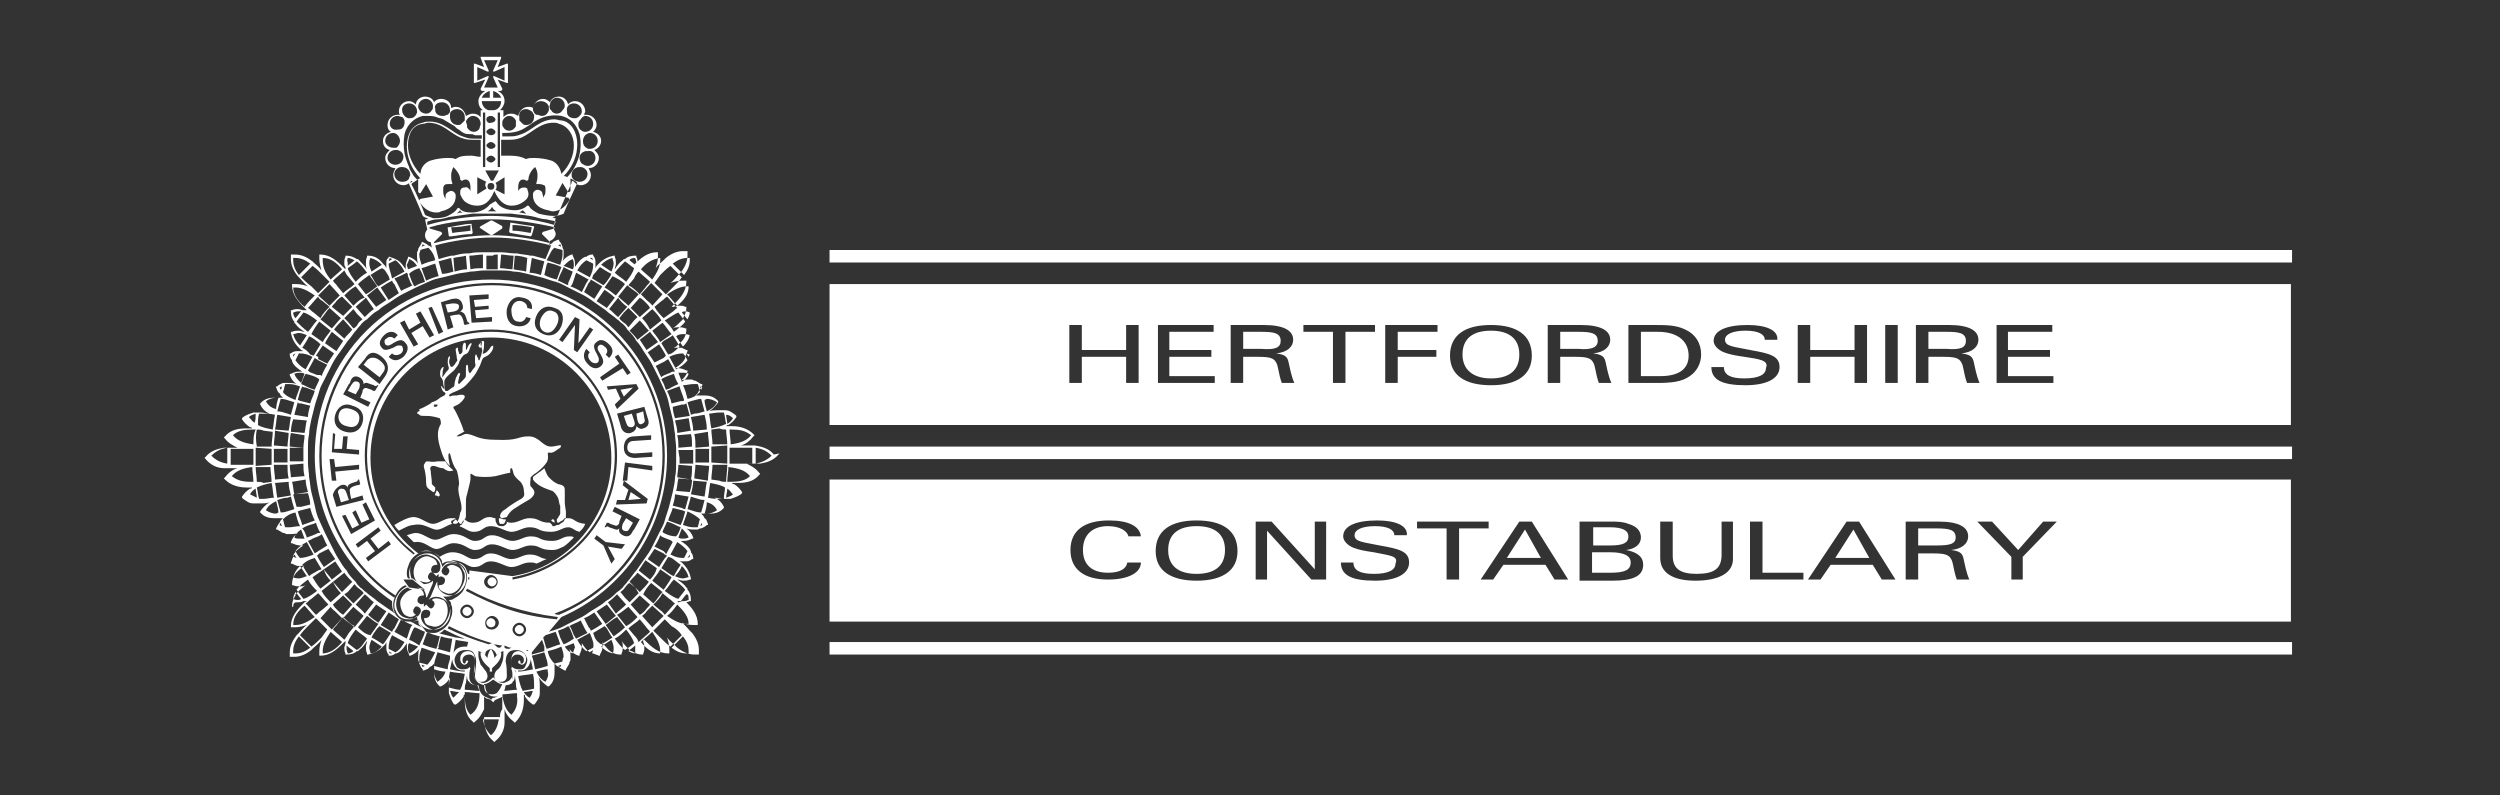 <?xml version="1.0" encoding="utf-8"?>
<!-- Generator: Adobe Illustrator 22.1.0, SVG Export Plug-In . SVG Version: 6.00 Build 0)  -->
<svg version="1.1" id="home-client-03" xmlns="http://www.w3.org/2000/svg" xmlns:xlink="http://www.w3.org/1999/xlink" x="0px"
	 y="0px" viewBox="0 0 220 70" style="enable-background:new 0 0 220 70;" xml:space="preserve">
<rect x="0" y="0" width="220" height="70" fill="#333333" stroke="none"/>
<style type="text/css">
	.st0{fill:#FFFFFF;}
</style>
<g>
	<path class="st0" d="M66.4,39.2L66.4,39.2L66.4,39.2l-0.2,0l0,0c-0.2,0-0.5,0-0.7,0c-0.1,0-0.2,0-0.3,0c0.4-0.1,0.8-0.4,1.1-0.8
		l0.1-0.1l-0.1-0.1c-0.5-0.5-1.2-0.7-1.9-0.7c-0.1,0-0.2,0-0.3,0v0l-0.1,0l-0.1,0l0.1-0.1l0.1,0l0,0c0.3-0.2,0.5-0.4,0.7-0.7l0-0.1
		l-0.1-0.1c-0.3-0.2-0.5-0.4-0.9-0.4l0,0l-0.1,0h0l-0.2,0l0,0c-0.1,0-0.2,0-0.4,0c-0.2,0-0.5,0-0.7,0.1c0.3-0.2,0.6-0.5,0.8-0.8
		l0-0.1l-0.1-0.1c-0.3-0.3-0.7-0.4-1.1-0.4l-0.3,0l0,0l-0.1,0h0l-0.1,0l0,0l-0.3,0l0.2-0.2l0,0l0.1-0.2h0l0,0l0,0
		c0.1-0.1,0.2-0.3,0.3-0.5l0-0.1l-0.1,0c-0.2-0.1-0.3-0.2-0.5-0.3l0,0l-0.1,0h0l-0.2-0.1l0,0c-0.1,0-0.2,0-0.3,0
		c-0.2,0-0.5,0-0.7,0.1c0.3-0.2,0.5-0.5,0.6-0.8l0-0.1l-0.1,0c-0.2-0.1-0.5-0.2-0.7-0.2l-0.3,0c0.3-0.2,0.6-0.4,0.8-0.7l0,0l0.1-0.2
		v0l0-0.1l0,0c0.1-0.2,0.1-0.3,0.2-0.5l0-0.1l-0.1,0c-0.2-0.1-0.4-0.2-0.5-0.2l0,0l-0.1,0h0l-0.2,0l0,0l-0.3,0l0.2-0.1l0,0l0.1-0.1
		l0.1-0.1l0,0c0.4-0.3,0.7-0.7,0.7-1.3l0-0.1l-0.1,0c-0.2-0.1-0.4-0.1-0.6-0.1c-0.2,0-0.3,0-0.5,0.1c0.3-0.2,0.6-0.5,0.8-0.7l0,0
		l0.1-0.1l0-0.1l0,0c0.2-0.3,0.3-0.6,0.3-0.9l0-0.1l-0.1,0c-0.2-0.1-0.3-0.1-0.5-0.1c-0.2,0-0.3,0-0.5,0.1l0,0l-0.1,0l-0.1,0
		l0.1-0.1l0,0l0.1-0.1l0,0c0.6-0.6,1.1-1.2,1.1-2v0l0-0.1l-0.1,0c-0.1,0-0.2,0-0.3,0c-0.3,0-0.7,0.1-1,0.2c0.3-0.2,0.5-0.5,0.7-0.7
		l0,0l0.1-0.1l0.1-0.1l0,0c0.3-0.4,0.6-0.9,0.6-1.5c0-0.1,0-0.2,0-0.3l0-0.1l-0.1,0c-0.1,0-0.2,0-0.3,0c-0.5,0-1,0.2-1.5,0.6l0,0
		l-0.1,0.1l0,0l-0.1,0.1l0,0c-0.2,0.2-0.5,0.4-0.7,0.7c0.1-0.3,0.2-0.6,0.2-1c0-0.1,0-0.2,0-0.3l0-0.1l-0.1,0h0
		c-0.8,0-1.4,0.5-2,1.1l0,0l-0.1,0.1l0,0L56,23.7l0-0.1l0-0.1l0,0c0-0.1,0.1-0.3,0.1-0.4c0-0.2,0-0.3-0.1-0.5l0-0.1l-0.1,0
		c-0.4,0-0.7,0.1-0.9,0.3l0,0l-0.1,0l-0.1,0.1l0,0c-0.3,0.2-0.5,0.5-0.7,0.8c0-0.2,0.1-0.3,0.1-0.5c0-0.2,0-0.4-0.1-0.6l0-0.1
		l-0.1,0c-0.5,0.1-0.9,0.3-1.3,0.7l0,0l-0.1,0.1l0,0l-0.1,0.1l0,0l-0.1,0.2l0-0.3l0,0l0-0.2l0-0.1l0,0c0-0.2-0.1-0.4-0.2-0.5l0-0.1
		l-0.1,0c-0.2,0-0.4,0.1-0.5,0.2l0,0l-0.1,0l-0.2,0.1l0,0c-0.3,0.2-0.5,0.5-0.7,0.8l0-0.3c0-0.3-0.1-0.5-0.2-0.7l0-0.1l-0.1,0
		c-0.3,0.1-0.6,0.3-0.8,0.6c0.1-0.2,0.1-0.5,0.1-0.7c0-0.1,0-0.2,0-0.3l0,0l-0.1-0.2l0-0.1l0,0c-0.1-0.2-0.1-0.3-0.3-0.5l0-0.1
		l-0.1,0c-0.2,0.1-0.4,0.1-0.5,0.3l0,0l0,0v0l-0.2,0.1l0,0l-0.1,0.2l0.1-0.5c0.3-0.1,0.5-0.4,0.5-0.6c0-0.2-0.1-0.3-0.2-0.5l0.2-0.9
		l-0.1,0l-0.2-0.1c0.2,0,0.3-0.1,0.5-0.2l0,0c0.3-0.8,0.9-2.1,1.2-2.8l0-0.1L50.3,16l0,0l0.1-0.1c0.2,0.2,0.4,0.4,0.7,0.4
		c0.5,0,0.9-0.4,0.9-0.9c0-0.2-0.1-0.4-0.2-0.6c0.5,0,0.9-0.4,0.9-0.9c0-0.3-0.2-0.5-0.4-0.7c0.3-0.1,0.6-0.4,0.6-0.8
		c0-0.4-0.3-0.7-0.7-0.8c0.2-0.2,0.3-0.4,0.3-0.6c0-0.5-0.4-0.9-0.9-0.9l-0.2,0c0-0.1,0.1-0.2,0.1-0.3c0-0.5-0.4-0.9-0.9-0.9
		c-0.2,0-0.5,0.1-0.6,0.3c-0.1-0.4-0.4-0.7-0.8-0.7c-0.4,0-0.7,0.2-0.8,0.5c-0.2-0.2-0.4-0.3-0.6-0.3c-0.5,0-0.8,0.4-0.9,0.8
		c-0.1-0.1-0.3-0.1-0.4-0.1c-0.4,0-0.8,0.3-0.9,0.8c-0.2-0.1-0.3-0.2-0.6-0.2c-0.3,0-0.5,0.1-0.7,0.3V9.8l0-0.1l-0.1,0H44
		c0.2-0.2,0.4-0.5,0.4-0.8c0-0.4-0.2-0.7-0.6-0.9h0.3l0.1-0.1l0-0.1L43.8,7l0.8,0.3l0.1,0l0-0.1V5.7l0-0.1l-0.1,0l-0.8,0.3l0.3-0.8
		l0-0.1l-0.1,0h-0.8h-0.8l-0.1,0l0,0.1l0.3,0.8l-0.8-0.3l-0.1,0l0,0.1v1.5l0,0.1l0.1,0L42.7,7l-0.4,0.8l0,0.1l0.1,0.1h0.3
		c-0.3,0.2-0.6,0.5-0.6,0.9c0,0.3,0.1,0.6,0.4,0.8h-0.1l-0.1,0l0,0.1v0.5c-0.2-0.2-0.4-0.3-0.7-0.3c-0.2,0-0.4,0.1-0.6,0.2
		c-0.1-0.4-0.4-0.8-0.9-0.8c-0.2,0-0.3,0.1-0.4,0.1c0-0.5-0.4-0.8-0.9-0.8c-0.2,0-0.5,0.1-0.6,0.3c-0.1-0.3-0.4-0.5-0.8-0.5
		c-0.4,0-0.8,0.3-0.8,0.7C36.4,9,36.2,8.9,36,8.9c-0.5,0-0.9,0.4-0.9,0.9c0,0.1,0,0.2,0.1,0.3l-0.2,0c-0.5,0-0.9,0.4-0.9,0.9
		c0,0.3,0.1,0.5,0.3,0.6c-0.4,0.1-0.7,0.4-0.7,0.8c0,0.4,0.2,0.7,0.6,0.8c-0.2,0.2-0.4,0.4-0.4,0.7c0,0.5,0.4,0.9,0.9,0.9
		c-0.1,0.2-0.2,0.4-0.2,0.6c0,0.5,0.4,0.9,0.9,0.9c0.3,0,0.6-0.2,0.7-0.4l0.1,0.1l0,0L36,16.1l0,0.1c0.3,0.7,0.9,2,1.2,2.8l0,0
		c0.1,0.1,0.3,0.2,0.5,0.2l-0.2,0.1l-0.1,0l0.2,0.9c-0.1,0.1-0.2,0.3-0.2,0.5c0,0.3,0.2,0.6,0.5,0.6l0.1,0.5l-0.1-0.1l0,0l-0.2-0.1
		h0l0,0l0,0c-0.1-0.1-0.3-0.2-0.5-0.3l-0.1,0l0,0.1c-0.1,0.2-0.2,0.3-0.3,0.5l0,0l0,0.1l-0.1,0.2l0,0c0,0.1,0,0.2,0,0.3
		c0,0.2,0,0.5,0.1,0.7c-0.2-0.3-0.5-0.5-0.8-0.6l-0.1,0l0,0.1c-0.1,0.2-0.2,0.5-0.2,0.7l0,0.3c-0.2-0.3-0.4-0.6-0.7-0.8l0,0
		l-0.2-0.1h0l0,0l0,0c-0.2-0.1-0.3-0.1-0.5-0.2l-0.1,0l0,0.1C34.1,22.7,34,22.9,34,23l0,0l0,0.1l0,0.2l0,0l0,0.3l-0.1-0.2l0,0
		l-0.1-0.1l0,0l-0.1-0.1l0,0c-0.3-0.4-0.7-0.7-1.3-0.7l-0.1,0l0,0.1c-0.1,0.2-0.1,0.4-0.1,0.6c0,0.2,0,0.3,0.1,0.5
		c-0.2-0.3-0.5-0.6-0.7-0.8l0,0l-0.1-0.1h0l-0.1,0l0,0c-0.3-0.2-0.6-0.3-0.9-0.3l-0.1,0l0,0.1c-0.1,0.2-0.1,0.3-0.1,0.5
		c0,0.2,0,0.3,0.1,0.4l0,0l0,0.1l0,0.1l-0.1-0.1v0l-0.1-0.1l0,0c-0.6-0.6-1.2-1.1-2-1.1h0l-0.1,0l0,0.1c0,0.1,0,0.2,0,0.3
		c0,0.3,0.1,0.7,0.2,1c-0.2-0.3-0.5-0.5-0.7-0.7l0,0l-0.1-0.1v0h0L27.5,23l0,0c-0.4-0.3-0.9-0.6-1.5-0.6c-0.1,0-0.2,0-0.3,0l-0.1,0
		l0,0.1c0,0.1,0,0.2,0,0.3c0,0.5,0.2,1,0.6,1.5l0,0l0.1,0.1v0l0.1,0.1l0,0c0.2,0.2,0.4,0.5,0.7,0.7c-0.3-0.1-0.6-0.2-1-0.2
		c-0.1,0-0.2,0-0.3,0l-0.1,0l0,0.1l0,0c0,0.8,0.5,1.4,1.1,2l0,0l0.1,0.1l0.1,0.1l-0.2,0l-0.1,0l0,0c-0.1,0-0.3-0.1-0.5-0.1
		c-0.2,0-0.3,0-0.5,0.1l-0.1,0l0,0.1c0,0.4,0.1,0.7,0.3,0.9l0,0l0,0.1l0.1,0.1l0,0c0.2,0.3,0.5,0.5,0.8,0.7c-0.2,0-0.3-0.1-0.5-0.1
		c-0.2,0-0.4,0-0.6,0.1l-0.1,0l0,0.1c0.1,0.5,0.3,0.9,0.7,1.3l0,0l0.1,0.1l0.1,0.1l0,0l0.2,0.1l-0.3,0l0,0l-0.2,0l-0.1,0l0,0
		c-0.2,0-0.4,0.1-0.5,0.2l-0.1,0l0,0.1c0,0.2,0.1,0.4,0.2,0.5l0,0l0,0.1l0.1,0.2l0,0c0.2,0.3,0.5,0.5,0.8,0.7l-0.3,0
		c-0.3,0-0.5,0.1-0.7,0.2l-0.1,0l0,0.1c0.1,0.3,0.3,0.6,0.6,0.8c-0.2-0.1-0.5-0.1-0.7-0.1c-0.1,0-0.2,0-0.3,0l0,0L25,33.7l-0.1,0
		l0,0c-0.2,0.1-0.3,0.1-0.5,0.3l-0.1,0l0,0.1c0.1,0.2,0.1,0.4,0.3,0.5l0,0l0,0l0.1,0.2l0,0l0.2,0.2l-0.3,0l0,0l-0.1,0h0l-0.1,0l0,0
		l-0.3,0c-0.4,0-0.8,0.1-1.1,0.4l-0.1,0.1l0,0.1c0.2,0.4,0.4,0.6,0.8,0.8c-0.2,0-0.5-0.1-0.7-0.1c-0.1,0-0.2,0-0.4,0l0,0l-0.2,0
		l-0.1,0l0,0c-0.3,0.1-0.6,0.2-0.9,0.4l-0.1,0.1l0,0.1c0.2,0.3,0.4,0.5,0.7,0.7l0,0l0.1,0h0l0.1,0.1l-0.1,0h0l-0.1,0v0
		c-0.1,0-0.2,0-0.3,0c-0.7,0-1.4,0.1-1.9,0.7l-0.1,0.1l0.1,0.1c0.3,0.4,0.7,0.6,1.1,0.8c-0.1,0-0.2,0-0.3,0c-0.2,0-0.5,0-0.7,0l0,0
		l-0.1,0l-0.1,0l0,0c-0.6,0.1-1.2,0.3-1.6,0.8l-0.1,0.1l0.1,0.1c0.4,0.5,1,0.8,1.6,0.8v0l0.1,0h0l0.1,0l0,0c0.2,0,0.5,0,0.7,0
		c0.1,0,0.2,0,0.3,0c-0.4,0.1-0.8,0.4-1.1,0.8l-0.1,0.1l0.1,0.1c0.5,0.5,1.2,0.7,1.9,0.7c0.1,0,0.2,0,0.3,0v0l0.1,0l0.1,0l-0.1,0.1
		h0l-0.1,0l0,0c-0.3,0.2-0.5,0.4-0.7,0.7l0,0.1l0.1,0.1c0.3,0.2,0.5,0.4,0.9,0.4l0,0l0.1,0l0.2,0l0,0c0.1,0,0.2,0,0.4,0
		c0.2,0,0.5,0,0.7-0.1c-0.3,0.2-0.6,0.5-0.8,0.8l0,0.1l0.1,0.1c0.3,0.3,0.7,0.4,1.1,0.4l0.3,0l0,0l0.1,0h0l0.1,0l0,0l0.3,0l-0.2,0.2
		l0,0l-0.1,0.2l0,0l0,0c-0.1,0.1-0.2,0.3-0.3,0.5l0,0.1l0.1,0c0.2,0.1,0.3,0.2,0.5,0.3l0,0l0.1,0h0l0.2,0.1l0,0c0.1,0,0.2,0,0.3,0
		c0.2,0,0.5,0,0.7-0.1c-0.3,0.2-0.5,0.5-0.6,0.8l0,0.1l0.1,0c0.2,0.1,0.5,0.2,0.7,0.2l0.3,0c-0.3,0.2-0.6,0.4-0.8,0.7l0,0l-0.1,0.2
		l0,0.1l0,0c-0.1,0.2-0.1,0.3-0.2,0.5l0,0.1l0.1,0c0.2,0.1,0.4,0.2,0.5,0.2l0,0l0.1,0h0l0.2,0l0,0l0.3,0l-0.2,0.1l0,0l-0.1,0.1
		l-0.1,0.1l0,0c-0.4,0.3-0.7,0.7-0.7,1.3l0,0.1l0.1,0c0.2,0.1,0.4,0.1,0.6,0.1c0.2,0,0.3,0,0.5-0.1c-0.3,0.2-0.6,0.5-0.8,0.7l0,0
		l-0.1,0.1l0,0.1l0,0c-0.2,0.3-0.3,0.6-0.3,0.9l0,0.1l0.1,0C25.8,53,26,53,26.2,53c0.2,0,0.3,0,0.5-0.1l0,0l0.1,0l0.2,0L26.8,53
		l-0.1,0.1l0,0c-0.6,0.6-1.1,1.2-1.1,2l0,0l0,0.1l0.1,0c0.1,0,0.2,0,0.3,0c0.3,0,0.7-0.1,1-0.2c-0.3,0.2-0.5,0.5-0.7,0.7l0,0
		l-0.1,0.1l-0.1,0.1l0,0c-0.3,0.4-0.6,0.9-0.6,1.5c0,0.1,0,0.2,0,0.3l0,0.1l0.1,0c0.1,0,0.2,0,0.3,0c0.5,0,1-0.2,1.5-0.6l0,0
		l0.1-0.1l0.1-0.1l0,0c0.2-0.2,0.5-0.4,0.7-0.7c-0.1,0.3-0.2,0.6-0.2,1c0,0.1,0,0.2,0,0.3l0,0.1l0.1,0h0c0.8,0,1.4-0.5,2-1.1l0,0
		l0.1-0.1h0l0.1-0.1l0,0.1l0,0.1l0,0c0,0.1-0.1,0.3-0.1,0.4c0,0.2,0,0.3,0.1,0.5l0,0.1l0.1,0c0.4,0,0.7-0.1,0.9-0.3l0,0l0.1,0
		l0.1-0.1l0,0c0.3-0.2,0.5-0.5,0.7-0.8c0,0.2-0.1,0.3-0.1,0.5c0,0.2,0,0.4,0.1,0.6l0,0.1l0.1,0c0.5-0.1,0.9-0.3,1.3-0.7l0,0l0.1-0.1
		l0,0l0.1-0.1l0,0l0.1-0.2l0,0.3l0,0l0,0.2v0l0,0.1l0,0c0,0.2,0.1,0.4,0.2,0.5l0,0.1l0.1,0c0.2,0,0.4-0.1,0.5-0.2l0,0l0.1,0l0.2-0.1
		l0,0c0.3-0.2,0.5-0.5,0.7-0.8l0,0.3c0,0.3,0.1,0.5,0.2,0.7l0,0.1l0.1,0c0.3-0.1,0.6-0.3,0.8-0.6c-0.1,0.2-0.1,0.5-0.1,0.7
		c0,0.1,0,0.2,0,0.3l0,0l0.1,0.2l0,0.1l0,0c0.1,0.2,0.1,0.3,0.3,0.5l0,0.1l0.1,0c0.2-0.1,0.4-0.1,0.5-0.3l0,0l0,0l0,0l0.2-0.1l0,0
		l0.2-0.2l0,0.3l0,0l0,0.1l0,0.1l0,0l0,0.3c0,0.4,0.1,0.8,0.4,1.1l0.1,0.1l0.1,0c0.4-0.2,0.6-0.4,0.8-0.8c0,0.2-0.1,0.5-0.1,0.7
		c0,0.1,0,0.2,0,0.4l0,0l0,0.2l0,0.1l0,0c0.1,0.3,0.2,0.6,0.4,0.9l0.1,0.1l0.1,0c0.3-0.2,0.5-0.4,0.7-0.7l0,0l0-0.1l0,0l0.1-0.1
		l0,0.1l0,0.1h0c0,0.1,0,0.2,0,0.3c0,0.7,0.1,1.4,0.7,1.9l0.1,0.1l0.1-0.1c0.4-0.3,0.6-0.7,0.8-1.1c0,0.1,0,0.2,0,0.3
		c0,0.2,0,0.5,0,0.7h0l0,0.1l0,0.1h0c0.1,0.6,0.3,1.2,0.8,1.6l0.1,0.1l0.1-0.1c0.5-0.4,0.8-1,0.8-1.6h0l0-0.1l0-0.1h0
		c0-0.2,0-0.5,0-0.7c0-0.1,0-0.2,0-0.3c0.1,0.4,0.4,0.8,0.8,1.1l0.1,0.1l0.1-0.1c0.5-0.5,0.7-1.2,0.7-1.9c0-0.1,0-0.2,0-0.3h0l0-0.1
		l0-0.1l0.1,0.1l0,0.1l0,0c0.2,0.3,0.4,0.5,0.7,0.7l0.1,0l0.1-0.1c0.2-0.3,0.4-0.5,0.4-0.9l0,0l0-0.1v0l0-0.2l0,0c0-0.1,0-0.2,0-0.4
		c0-0.2,0-0.5-0.1-0.7c0.2,0.3,0.5,0.6,0.8,0.8l0.1,0l0.1-0.1c0.3-0.3,0.4-0.7,0.4-1.1l0-0.3l0,0l0-0.1l0-0.1l0,0l0-0.3l0.2,0.2l0,0
		l0.2,0.1l0,0l0,0c0.1,0.1,0.3,0.2,0.5,0.3l0.1,0l0-0.1c0.1-0.2,0.2-0.3,0.3-0.5l0,0l0-0.1l0.1-0.2l0,0c0-0.1,0-0.2,0-0.3
		c0-0.2,0-0.5-0.1-0.7c0.2,0.3,0.5,0.5,0.8,0.6l0.1,0l0-0.1c0.1-0.2,0.2-0.5,0.2-0.7l0-0.3c0.2,0.3,0.4,0.6,0.7,0.8l0,0l0.2,0.1
		l0.1,0l0,0c0.2,0.1,0.3,0.1,0.5,0.2l0.1,0l0-0.1c0.1-0.2,0.2-0.4,0.2-0.5l0,0l0-0.1l0-0.2l0,0l0-0.3l0.1,0.2l0,0l0.1,0.1l0,0
		l0.1,0.1l0,0c0.3,0.4,0.7,0.7,1.3,0.7l0.1,0l0-0.1c0.1-0.2,0.1-0.4,0.1-0.6c0-0.2,0-0.3-0.1-0.5c0.2,0.3,0.5,0.6,0.7,0.8l0,0
		l0.1,0.1l0.1,0l0,0c0.3,0.2,0.6,0.3,0.9,0.3l0.1,0l0-0.1c0.1-0.2,0.1-0.3,0.1-0.5c0-0.2,0-0.3-0.1-0.5l0,0l0-0.1l0-0.2l0.1,0.1
		l0.1,0.1l0,0c0.6,0.6,1.2,1.1,2,1.1h0h0.1l0-0.1c0-0.1,0-0.2,0-0.3c0-0.3-0.1-0.7-0.2-1c0.2,0.3,0.5,0.5,0.7,0.7l0,0l0.1,0.1
		l0.1,0.1l0,0c0.4,0.3,0.9,0.6,1.5,0.6c0.1,0,0.2,0,0.3,0l0.1,0l0-0.1c0-0.1,0-0.2,0-0.3c0-0.5-0.2-1-0.6-1.5l0,0l-0.1-0.1l-0.1-0.1
		l0,0c-0.2-0.2-0.4-0.5-0.7-0.7c0.3,0.1,0.6,0.2,1,0.2c0.1,0,0.2,0,0.3,0l0.1,0l0-0.1v0c0-0.8-0.5-1.4-1.1-2l0,0L59.7,53h0l-0.1-0.1
		l0.1,0h0l0.1,0l0,0c0.1,0,0.3,0.1,0.4,0.1c0.2,0,0.3,0,0.5-0.1l0.1,0l0-0.1c0-0.4-0.1-0.7-0.3-0.9l0,0l0-0.1l-0.1-0.1l0,0
		c-0.2-0.3-0.5-0.5-0.8-0.7c0.2,0,0.3,0.1,0.5,0.1c0.2,0,0.4,0,0.6-0.1l0.1,0l0-0.1c-0.1-0.5-0.3-0.9-0.7-1.3l0,0l-0.1-0.1L60,49.5
		l0,0l-0.2-0.1l0.3,0l0,0l0.2,0h0l0.1,0l0,0c0.2,0,0.4-0.1,0.5-0.2l0.1,0l0-0.1c0-0.2-0.1-0.4-0.2-0.5l0,0l0-0.1v0l-0.1-0.2l0,0
		c-0.2-0.3-0.5-0.5-0.8-0.7l0.3,0c0.3,0,0.5-0.1,0.7-0.2l0.1,0l0-0.1c-0.1-0.3-0.3-0.6-0.6-0.8c0.2,0.1,0.5,0.1,0.7,0.1
		c0.1,0,0.2,0,0.3,0l0,0l0.2-0.1h0l0.1,0l0,0c0.2-0.1,0.3-0.1,0.5-0.3l0.1,0l0-0.1c-0.1-0.2-0.1-0.4-0.3-0.5l0,0l0,0v0l-0.1-0.2l0,0
		l-0.2-0.2l0.3,0l0,0l0.1,0h0l0.1,0l0,0l0.3,0c0.4,0,0.8-0.1,1.1-0.4l0.1-0.1l0-0.1c-0.2-0.4-0.4-0.6-0.8-0.8c0.2,0,0.5,0.1,0.7,0.1
		c0.1,0,0.2,0,0.4,0l0,0l0.2,0h0l0.1,0l0,0c0.3-0.1,0.6-0.2,0.9-0.4l0.1-0.1l0-0.1c-0.2-0.3-0.4-0.5-0.7-0.7l0,0l-0.1,0l-0.1-0.1
		l0.1,0h0h0l0.1,0v0c0.1,0,0.2,0,0.3,0c0.7,0,1.4-0.1,1.9-0.7l0.1-0.1l-0.1-0.1c-0.3-0.4-0.7-0.6-1.1-0.8c0.1,0,0.2,0,0.3,0
		c0.3,0,0.5,0,0.7,0l0,0l0.1,0l0.1,0v0c0.6-0.1,1.2-0.3,1.6-0.8l0.1-0.1L68.1,40C67.7,39.5,67.1,39.3,66.4,39.2z M64.5,36.8
		c-0.1,0.2-0.3,0.4-0.5,0.5c0-0.3-0.1-0.5-0.1-0.8C64.1,36.5,64.3,36.6,64.5,36.8z M22.4,37.2c-0.2-0.1-0.3-0.3-0.5-0.5
		c0.2-0.2,0.4-0.2,0.6-0.3C22.5,36.7,22.5,37,22.4,37.2z M20,40.8c-0.6-0.1-1-0.3-1.4-0.7c0.4-0.4,0.8-0.6,1.4-0.7
		c0,0.2,0,0.5,0,0.7C20,40.3,20,40.6,20,40.8z M21,40.9c-0.3,0-0.5,0-0.7,0c0-0.2,0-0.5,0-0.7s0-0.5,0-0.7c0.2,0,0.5,0,0.7,0
		c0.2,0,0.3,0,0.5,0l0.8,0c0,0.2,0,0.5,0,0.7c0,0.2,0,0.5,0,0.7l-0.8,0C21.3,40.9,21.1,40.9,21,40.9z M22.1,42.4
		c-0.7,0-1.2-0.1-1.7-0.5c0.4-0.5,1-0.7,1.8-0.8c0,0.4,0.1,0.9,0.1,1.3C22.3,42.4,22.2,42.4,22.1,42.4z M22.3,39.1
		c-0.8-0.1-1.4-0.3-1.8-0.8c0.4-0.4,1-0.5,1.7-0.5c0.1,0,0.2,0,0.3,0C22.3,38.2,22.3,38.7,22.3,39.1z M22,43.5
		c0.1-0.2,0.3-0.4,0.5-0.5c0,0.3,0.1,0.5,0.1,0.8C22.4,43.7,22.2,43.6,22,43.5z M64,43c0.2,0.1,0.3,0.3,0.5,0.5
		c-0.2,0.2-0.4,0.2-0.6,0.3C63.9,43.5,64,43.3,64,43z M63.9,37.8c0,0.4,0.1,0.9,0.1,1.3c-0.2,0-0.4,0-0.6,0l-0.7,0
		c0-0.4-0.1-0.9-0.1-1.3l0.7-0.1C63.5,37.8,63.7,37.8,63.9,37.8z M63.3,36.3c0.1,0,0.3,0,0.4,0c0.1,0.3,0.1,0.6,0.2,1
		c-0.4,0.2-0.8,0.3-1.3,0.4c-0.1-0.4-0.1-0.8-0.2-1.3C62.6,36.4,63,36.3,63.3,36.3z M41,52l0.1-0.2c1.3,0.7,2.5,1.2,3.8,1.6
		c1.3,0.4,2.6,0.7,4.2,0.9L49,54.5C45.8,54.2,43.5,53.3,41,52z M46.6,57.5L46.6,57.5L46.6,57.5L46.6,57.5z M46.5,57.2l-0.1,0.1
		l-0.1-0.1L46.5,57.2z M46.3,55.4c0,0.3-0.3,0.6-0.6,0.6s-0.6-0.3-0.6-0.6s0.3-0.6,0.6-0.6S46.3,55.1,46.3,55.4z M45,57l-0.2,0.1
		c-0.1,0-0.3,0-0.4-0.1l0-0.2C44.6,56.9,44.8,57,45,57z M36.8,54.7l0-0.2l-0.2,0.1c-0.2,0.1-0.3,0.1-0.5,0.1c-0.2,0-0.5,0-0.7-0.1
		c-0.3-0.2-0.6-0.4-0.7-0.8c-0.1-0.2-0.1-0.4-0.1-0.6c0-0.3,0.1-0.5,0.2-0.8c0.2-0.4,0.5-0.8,0.9-0.9l0.1,0.1
		c-0.4,0.2-0.7,0.5-0.9,0.9c-0.1,0.2-0.2,0.5-0.2,0.7c0,0.2,0,0.4,0.1,0.5c0.1,0.3,0.3,0.6,0.6,0.7c0.2,0.1,0.4,0.1,0.6,0.1
		c0.2,0,0.3,0,0.4-0.1l0.2-0.1l0.1-0.1l0,0.1c0,0.1,0,0.2,0.1,0.3c0.1,0.3,0.4,0.6,0.7,0.7c0.2,0.1,0.3,0.1,0.5,0.1
		c0.1,0,0.3,0,0.5-0.1c0.4-0.1,0.7-0.5,0.9-0.9c0.1-0.2,0.2-0.5,0.2-0.7c0-0.2,0-0.4-0.1-0.5c-0.1-0.2-0.2-0.3-0.3-0.5l-0.2-0.2
		l0.2,0l0.1,0c0.1,0,0.3,0,0.5-0.1c0.4-0.1,0.7-0.5,0.9-0.9c0.1-0.2,0.2-0.5,0.2-0.7c0-0.2,0-0.4-0.1-0.5c-0.1-0.3-0.3-0.6-0.6-0.7
		c-0.2-0.1-0.4-0.1-0.6-0.1c-0.2,0-0.3,0-0.4,0.1L39,49.8l-0.1,0.1l0-0.1l-0.1-0.3c-0.1-0.3-0.4-0.6-0.7-0.7
		c-0.2-0.1-0.3-0.1-0.5-0.1c-0.1,0-0.3,0-0.5,0.1h0c-0.4,0.1-0.7,0.5-0.9,0.9c-0.1,0.2-0.2,0.5-0.2,0.7c0,0.2,0,0.4,0.1,0.5l-0.2,0
		c-0.1-0.2-0.1-0.3-0.1-0.5c0-0.3,0.1-0.5,0.2-0.8c0.2-0.5,0.6-0.8,1-1c0.2-0.1,0.3-0.1,0.5-0.1c0.2,0,0.4,0,0.6,0.1
		c0.4,0.2,0.7,0.5,0.8,0.8l0,0.2l0.2-0.1c0.2-0.1,0.3-0.1,0.5-0.1c0.2,0,0.5,0.1,0.7,0.1c0.3,0.2,0.6,0.4,0.7,0.8
		c0.1,0.2,0.1,0.4,0.1,0.6c0,0.3-0.1,0.5-0.2,0.8c-0.2,0.5-0.6,0.8-1,1c-0.1,0.1-0.3,0.1-0.4,0.1c0.1,0.1,0.2,0.2,0.2,0.4
		c0.1,0.2,0.1,0.4,0.1,0.6c0,0.3-0.1,0.5-0.2,0.8c-0.2,0.5-0.6,0.8-1,1c-0.2,0.1-0.3,0.1-0.5,0.1c-0.2,0-0.4,0-0.6-0.1
		C37.3,55.3,37,55,36.8,54.7z M37.1,55.2c-0.2-0.1-0.4-0.2-0.6-0.3l0,0c-0.1-0.1-0.2-0.1-0.4-0.2c0.2,0,0.4,0,0.6-0.1l0.1,0l0,0.1
		C36.8,54.9,36.9,55,37.1,55.2z M34,26.4c-0.3,0.2-0.6,0.4-0.9,0.6l-0.8-1c0.3-0.2,0.6-0.5,0.9-0.7L34,26.4z M33.5,25.3
		c0.3-0.2,0.6-0.4,1-0.6l0.1,0.2l0.1,0.1l0,0l0.4,0.8c-0.3,0.2-0.6,0.4-0.9,0.6L33.5,25.3z M32.9,27.2c-0.3,0.2-0.6,0.5-0.8,0.7
		L31.3,27c0.3-0.3,0.6-0.5,0.9-0.8L32.9,27.2z M29.2,29.2l1,0.8c-0.2,0.3-0.4,0.6-0.6,0.9l-1-0.7C28.8,29.8,29,29.5,29.2,29.2z
		 M29.2,28.9l-1-0.8c0.3-0.3,0.5-0.7,0.8-1L30,28C29.7,28.3,29.5,28.6,29.2,28.9z M29.4,29c0.2-0.3,0.5-0.6,0.8-0.9L31,29
		c-0.2,0.3-0.5,0.5-0.7,0.8L29.4,29z M30.6,28.3L30.3,28c0.1-0.1,0.3-0.3,0.4-0.4c0.1-0.1,0.3-0.3,0.4-0.4l0.3,0.4l0.5,0.5
		c-0.1,0.1-0.3,0.2-0.4,0.4s-0.2,0.3-0.4,0.4L30.6,28.3z M31.1,26.9L30.3,26c0.3-0.3,0.6-0.6,1-0.8l0.8,1
		C31.7,26.3,31.4,26.6,31.1,26.9z M31,27c-0.1,0.1-0.3,0.3-0.4,0.4c-0.1,0.1-0.3,0.3-0.4,0.4L29.2,27c0.1-0.2,0.3-0.3,0.4-0.5
		c0.2-0.2,0.3-0.3,0.5-0.4L31,27z M29.5,26.4c-0.2,0.2-0.3,0.3-0.5,0.5l-1-0.9c0.2-0.2,0.3-0.3,0.5-0.5l0,0c0.2-0.2,0.3-0.3,0.5-0.5
		l0.9,1C29.8,26.1,29.7,26.2,29.5,26.4z M28.4,26.5l0.6,0.5c-0.3,0.3-0.6,0.6-0.8,1l-0.6-0.5c-0.2-0.1-0.3-0.3-0.5-0.4
		c0.3-0.3,0.6-0.7,0.9-1C28,26.2,28.2,26.4,28.4,26.5z M28.1,28.3L28.1,28.3l1,0.8c-0.2,0.3-0.5,0.6-0.7,1l-1-0.7l0,0
		C27.6,29,27.8,28.7,28.1,28.3z M28.4,30.4l1,0.7c-0.2,0.3-0.4,0.6-0.6,0.9l-0.8-0.4l0,0L28,31.4l-0.2-0.1
		C28,31,28.2,30.7,28.4,30.4z M28,31.7l0.8,0.4c-0.2,0.3-0.4,0.7-0.5,1l-0.1-0.1h0l0,0L27.9,33l-0.5-0.2c-0.1,0-0.2-0.1-0.3-0.2
		c0.2-0.4,0.4-0.7,0.6-1.1C27.8,31.6,27.9,31.6,28,31.7z M28,33.3l0.1,0.1c-0.1,0.3-0.3,0.6-0.4,0.9l-0.3-0.1
		c-0.3-0.1-0.6-0.3-0.9-0.4c0.1-0.3,0.2-0.6,0.4-0.9C27.3,33,27.7,33.1,28,33.3z M26.9,34.1l0.8,0.3c-0.1,0.4-0.3,0.7-0.4,1.1
		l-0.8-0.2c-0.1,0-0.2-0.1-0.3-0.1c0.1-0.4,0.2-0.8,0.4-1.2C26.7,34.1,26.8,34.1,26.9,34.1z M26.3,35.5l0.2,0h0l0.8,0.2
		c-0.1,0.3-0.2,0.7-0.2,1l-1.2-0.2c0.1-0.4,0.2-0.7,0.3-1.1L26.3,35.5z M27,37c-0.1,0.3-0.1,0.7-0.2,1.1l-1.2-0.1
		c0-0.4,0.1-0.8,0.2-1.1L27,37z M26.8,38.3c0,0.4-0.1,0.7-0.1,1.1l-1.2-0.1c0-0.4,0-0.8,0.1-1.2L26.8,38.3z M26.7,40.6l-0.8,0
		l-0.4,0c0-0.2,0-0.4,0-0.6c0-0.2,0-0.4,0-0.6l0.6,0l0.6,0c0,0.2,0,0.4,0,0.5C26.7,40.3,26.7,40.5,26.7,40.6z M25.4,37.9l-1.2-0.1
		l0,0c0.1-0.4,0.1-0.8,0.2-1.3l0,0l1.2,0.2C25.5,37.1,25.5,37.5,25.4,37.9z M25.4,38.1c0,0.4-0.1,0.8-0.1,1.2l-1.2-0.1
		c0-0.4,0.1-0.8,0.1-1.3L25.4,38.1z M25.3,39.5c0,0.2,0,0.4,0,0.6s0,0.4,0,0.6l-1.2,0c0-0.2,0-0.4,0-0.6c0-0.2,0-0.4,0-0.6
		L25.3,39.5z M25.3,40.9c0,0.4,0,0.8,0.1,1.2l-1.2,0.1c0-0.4-0.1-0.8-0.1-1.3L25.3,40.9z M24.2,42.5l1.2-0.1c0,0.4,0.1,0.8,0.2,1.2
		l-1.2,0.2l0,0C24.3,43.3,24.3,42.9,24.2,42.5L24.2,42.5z M25.5,40.9l1.2-0.1c0,0.4,0,0.7,0.1,1.1l-1.2,0.1
		C25.6,41.7,25.5,41.3,25.5,40.9z M26.9,42.2c0,0.4,0.1,0.7,0.2,1.1l-1.2,0.2c-0.1-0.4-0.1-0.8-0.2-1.1L26.9,42.2z M27.1,43.4
		c0.1,0.3,0.2,0.7,0.2,1l-0.8,0.2h0l-0.2,0l-0.2,0c-0.1-0.4-0.2-0.7-0.3-1.1L27.1,43.4z M26.5,44.9l0.8-0.2c0.1,0.4,0.2,0.7,0.4,1.1
		l-0.8,0.3c-0.1,0-0.2,0.1-0.3,0.1c-0.1-0.4-0.3-0.8-0.4-1.2C26.3,45,26.4,44.9,26.5,44.9z M27.6,46.1l0.2-0.1
		c0.1,0.3,0.2,0.6,0.4,0.9L28,46.9c-0.4,0.2-0.7,0.3-1,0.4c-0.1-0.3-0.2-0.6-0.4-0.8C26.9,46.3,27.2,46.2,27.6,46.1z M27.5,47.4
		l0.5-0.2l0.2-0.1h0l0.1-0.1c0.2,0.3,0.3,0.7,0.5,1L28,48.5c-0.1,0.1-0.2,0.1-0.3,0.2c-0.2-0.4-0.4-0.7-0.6-1.1
		C27.3,47.5,27.4,47.5,27.5,47.4z M28,48.8l0.1-0.1l0,0l0.8-0.4c0.2,0.3,0.4,0.6,0.6,0.9l-1,0.7c-0.2-0.3-0.4-0.6-0.6-1L28,48.8z
		 M30.1,52.1c-0.3-0.3-0.5-0.6-0.8-0.9l1-0.8c0.2,0.3,0.5,0.6,0.7,0.8L30.1,52.1z M31.2,51.4c0.1,0.1,0.2,0.3,0.4,0.4
		c0.1,0.1,0.3,0.2,0.4,0.4l-0.5,0.5l-0.4,0.4c-0.1-0.1-0.3-0.3-0.4-0.4c-0.1-0.1-0.3-0.3-0.4-0.4l0.3-0.2L31.2,51.4z M30,52.2
		L29.1,53c-0.3-0.3-0.6-0.6-0.8-1l1-0.8C29.5,51.6,29.7,51.9,30,52.2z M29.2,51c-0.2-0.3-0.5-0.6-0.7-0.9l1-0.7
		c0.2,0.3,0.4,0.6,0.6,0.9L29.2,51z M29.1,51.1l-0.9,0.7l0,0c-0.3-0.3-0.5-0.7-0.7-1l0,0l1-0.7C28.6,50.5,28.8,50.8,29.1,51.1z
		 M28.9,53.2l-0.6,0.5c-0.2,0.1-0.3,0.3-0.5,0.4c-0.3-0.3-0.6-0.7-0.9-1c0.2-0.1,0.3-0.3,0.5-0.4l0.6-0.5
		C28.3,52.5,28.6,52.9,28.9,53.2z M29.1,53.4c0.1,0.2,0.3,0.3,0.5,0.5c0.2,0.2,0.3,0.3,0.5,0.5l-0.9,1c-0.2-0.2-0.3-0.3-0.5-0.5
		c-0.2-0.2-0.3-0.3-0.5-0.5L29.1,53.4z M29.7,53.7L29.7,53.7c-0.2-0.2-0.3-0.3-0.4-0.5l0.9-0.8c0.1,0.1,0.3,0.3,0.4,0.4
		s0.3,0.3,0.4,0.4l-0.8,0.9C30,54,29.8,53.8,29.7,53.7z M31.1,53.4c0.3,0.3,0.6,0.5,0.9,0.8l-0.8,1c-0.3-0.3-0.7-0.5-1-0.8
		L31.1,53.4z M31.3,53.2l0.8-0.9c0.3,0.2,0.5,0.5,0.8,0.7l-0.8,1C31.9,53.7,31.6,53.5,31.3,53.2z M33.1,53.2
		c0.3,0.2,0.6,0.4,0.9,0.6l-0.7,1c-0.3-0.2-0.6-0.4-0.9-0.7L33.1,53.2z M34.2,53.9c0.3,0.2,0.6,0.4,0.9,0.6l-0.4,0.8l0,0l-0.1,0.1
		l-0.1,0.2c-0.3-0.2-0.7-0.4-1-0.6L34.2,53.9z M41.3,50.2v0.3l-0.1,0l-0.1-0.2c-0.1-0.4-0.4-0.7-0.8-0.8c-0.2-0.1-0.4-0.1-0.6-0.2
		l0.1,0c1,0,1.3,0.6,1.9,0.6c0.8,0,0.8-0.5,1.5-0.5c0.7,0,1.3,0.5,1.8,0.5c0.6,0,1-0.4,1.6-0.4c0.3,0,0.4,0,0.6,0.1
		c0.3-0.1,0.6-0.3,0.9-0.4c-0.7-0.1-0.7-0.4-1.5-0.4c-0.6,0-1,0.4-1.6,0.4c-0.6,0-1.1-0.5-1.8-0.5c-0.7,0-0.7,0.5-1.5,0.5
		c-0.6,0-0.9-0.6-1.9-0.6c-0.4,0-0.8,0.2-1.1,0.4c-0.2-0.2-0.4-0.3-0.6-0.4c-0.4-0.2-0.8-0.2-1.1,0l-0.2,0.1c-2.5-1.9-4.2-5-4.2-8.4
		c0-5.9,4.8-10.6,10.6-10.6c5.9,0,10.6,4.8,10.6,10.6c0,5.2-3.8,9.6-8.7,10.4L41.3,50.2z M43.8,51.2c0,0.3-0.3,0.6-0.6,0.6
		s-0.6-0.3-0.6-0.6c0-0.3,0.3-0.6,0.6-0.6S43.8,50.9,43.8,51.2z M41.3,50.8V51l-0.1,0l0-0.2L41.3,50.8z M45.1,50.8
		c2.2-0.4,4.3-1.5,5.8-3c2-2,3.2-4.7,3.2-7.7c0-3-1.2-5.7-3.2-7.7c-2-2-4.7-3.2-7.7-3.2s-5.7,1.2-7.7,3.2c-2,2-3.2,4.7-3.2,7.7
		c0,3,1.2,5.7,3.2,7.7c0.3,0.3,0.7,0.6,1,0.9l-0.1,0.1c-2.6-2-4.3-5.2-4.3-8.7c0-6.1,5-11.1,11.1-11.1c6.1,0,11.1,5,11.1,11.1
		c0,5.5-4,10-9.2,10.9V50.8z M37.7,52.8c0.3-0.3,0.8-0.4,1.3-0.1c0.6,0.3,0.8,1.1,0.5,1.8s-1.1,1.1-1.7,0.8s-0.9-0.9-0.7-1.4
		c0.1-0.2,0.3-0.3,0.6-0.2c0.2,0.1,0.2,0.3,0.1,0.5c-0.1,0.2-0.4,0.2-0.5,0.2c0.1,0.4,0.1,0.6,0.7,0.7c0.5,0.2,1.1-0.2,1.3-0.8
		c0.2-0.5,0.1-1.3-0.3-1.5c-0.5-0.2-0.8-0.2-1,0c0.2,0.1,0.3,0.3,0.2,0.5c-0.1,0.2-0.2,0.3-0.4,0.2c-0.1-0.1-0.2-0.2-0.3-0.3
		l-0.2,0.2l0-0.3c-0.1,0.1-0.3,0.1-0.4,0c-0.2-0.1-0.2-0.3-0.1-0.5c0.1-0.2,0.4-0.2,0.5-0.2c0-0.3-0.1-0.5-0.6-0.7l0.5,0.1
		c0.2,0.2,0.3,0.5,0.3,0.8l0.1-0.1l0.5-1.2l0-0.2c-0.2,0.2-0.5,0.3-0.8,0.3l-0.4-0.3c0.5,0.2,0.8,0.2,1,0c-0.2-0.1-0.3-0.3-0.2-0.5
		c0.1-0.2,0.2-0.3,0.4-0.2c0.1,0.1,0.2,0.2,0.3,0.3l0.2-0.2l0,0.3c0.1-0.1,0.3-0.1,0.4,0c0.2,0.1,0.2,0.3,0.1,0.5
		c-0.1,0.2-0.4,0.2-0.5,0.2c0,0.3,0.1,0.5,0.7,0.7c0.4,0.2,1.1-0.2,1.3-0.8s0.1-1.3-0.3-1.5c-0.5-0.3-0.7-0.2-1,0
		c0.2,0.1,0.3,0.3,0.2,0.5c-0.1,0.2-0.2,0.3-0.4,0.2c-0.2-0.1-0.3-0.3-0.2-0.5c0.2-0.5,0.8-0.7,1.5-0.4c0.6,0.3,0.8,1.1,0.5,1.8
		c-0.3,0.7-1.1,1.1-1.7,0.8c-0.5-0.2-0.8-0.7-0.7-1.1l-0.1,0.1l-0.5,1.2L37.7,52.8z M35.6,54.1c0.5,0.3,0.7,0.2,1,0
		c-0.2-0.1-0.3-0.3-0.2-0.5c0.1-0.2,0.2-0.3,0.4-0.2c0.2,0.1,0.3,0.3,0.2,0.5c-0.2,0.5-0.8,0.7-1.5,0.4c-0.6-0.3-0.8-1.1-0.5-1.8
		c0.2-0.4,0.5-0.7,0.9-0.8l0.1,0.1l0,0l0.3,0.1c-0.4,0-0.8,0.4-1,0.8C35.1,53.1,35.3,53.8,35.6,54.1z M38.7,50.2
		c-0.1,0.2-0.3,0.3-0.6,0.2c-0.2-0.1-0.2-0.3-0.1-0.5c0.1-0.2,0.4-0.2,0.5-0.2c-0.1-0.3-0.1-0.5-0.7-0.7c-0.4-0.2-1.1,0.2-1.3,0.8
		c-0.2,0.5-0.1,1.1,0.2,1.4l-0.4-0.3l0,0l-0.1,0c-0.1-0.4-0.2-0.8,0-1.2c0.3-0.7,1.1-1.1,1.7-0.8C38.6,49.1,38.9,49.7,38.7,50.2z
		 M36.3,51l1.1,0.9l-1.4-0.2L35.5,51L36.3,51z M32.3,47.6l-0.8,0.6l-0.2-0.3l2-1.5l0.2,0.3l-0.9,0.7l0.7,0.9l0.9-0.7l0.2,0.3l-2,1.5
		l-0.2-0.3l0.8-0.6L32.3,47.6z M33.9,30.3c0.2,0.2,0.4,0.1,0.7-0.1c0.5-0.3,0.8-0.4,1.1,0c0.3,0.3,0.2,0.8-0.2,1.2
		c-0.5,0.4-0.9,0.4-1.3,0l0.3-0.3c0.2,0.2,0.5,0.2,0.8,0c0.2-0.2,0.2-0.4,0.1-0.6c0-0.1-0.2-0.1-0.3-0.1c-0.2,0-0.3,0.1-0.5,0.2
		c-0.5,0.2-0.8,0.3-1,0c-0.3-0.3-0.2-0.7,0.2-1.1c0.4-0.4,0.9-0.4,1.2,0l-0.3,0.3c-0.2-0.2-0.5-0.2-0.7,0
		C33.8,29.9,33.8,30.1,33.9,30.3z M36.6,27.6l0.4-0.2l1.2,2.1l-0.4,0.2l-0.6-1l-1,0.6l0.6,1l-0.4,0.2l-1.2-2.1l0.4-0.2L36,29l1-0.6
		L36.6,27.6z M41,27.9l0.1,0.3c0,0.1,0.1,0.2,0.2,0.2l0,0.1l-0.4,0.1c-0.1-0.1-0.1-0.2-0.1-0.3l-0.1-0.3c-0.1-0.2-0.2-0.4-0.5-0.3
		l-0.1,0l-0.5,0.1l0.3,1L39.4,29l-0.6-2.4l1-0.3l0.1,0c0.4-0.1,0.7,0.1,0.8,0.5c0.1,0.3,0,0.5-0.2,0.6C40.8,27.5,40.9,27.6,41,27.9z
		 M39,29.2l-0.4,0.2l-0.9-2.3L38,27L39,29.2z M33.6,31.4c0.6,0.5,0.7,1.1,0.3,1.7l-0.5,0.7l-1.9-1.5l0.6-0.7
		C32.5,30.9,33,30.9,33.6,31.4z M31.6,33.2c0.2,0.1,0.4,0.3,0.4,0.6c0.2-0.2,0.3-0.1,0.6,0l0.3,0.1c0.1,0.1,0.2,0.1,0.3,0l0.1,0
		L33,34.4c-0.1,0-0.2,0-0.3-0.1l-0.3-0.1c-0.2-0.1-0.4-0.1-0.5,0.2l0,0.1l-0.2,0.5l0.9,0.4l-0.2,0.4l-2.2-1.1l0.5-0.9l0.1-0.1
		C30.9,33.2,31.2,33,31.6,33.2z M31,35.7c0.8,0.2,1.1,0.8,0.9,1.5c-0.2,0.7-0.8,1-1.5,0.8c-0.8-0.2-1.1-0.8-0.9-1.5
		C29.7,35.8,30.3,35.4,31,35.7z M29.5,38.2l-0.1,1.3l0.7,0l0.1-1.1l0.4,0l-0.1,1.1l1.1,0.1l0,0.4l-2.4-0.2l0.1-1.7L29.5,38.2z
		 M29.4,40.4l0.1,0.7l2.1-0.2l0,0.4l-2.1,0.2l0.1,0.8l-0.4,0l-0.2-1.9L29.4,40.4z M30,42.7c0.3-0.1,0.5,0,0.6,0.2
		c0-0.2,0.1-0.3,0.4-0.4l0.3-0.1c0.1,0,0.2-0.1,0.2-0.2l0.1,0l0.1,0.4c-0.1,0.1-0.2,0.1-0.3,0.1l-0.3,0.1c-0.2,0.1-0.4,0.2-0.3,0.5
		l0,0.1l0.1,0.5l1-0.3l0.1,0.4l-2.4,0.6l-0.3-1l0-0.1C29.4,43.2,29.6,42.9,30,42.7z M30.4,45.3l0.6,1.2l0.6-0.3L31,45.1l0.3-0.2
		l0.5,1.1l0.7-0.3l-0.6-1.3l0.3-0.2l0.8,1.6L30.9,47l-0.8-1.6L30.4,45.3z M41.8,27l1.2-0.1l0,0.3l-1.2,0.1l0.1,0.7l1.4-0.1l0,0.4
		l-1.8,0.1l-0.2-2.4l1.7-0.1l0,0.4l-1.3,0.1L41.8,27z M45.6,28.3c0.3,0.1,0.6-0.1,0.7-0.4l0.4,0.1c-0.1,0.5-0.6,0.8-1.2,0.7
		c-0.7-0.1-1-0.7-0.9-1.5c0.2-0.8,0.7-1.2,1.4-1c0.6,0.1,0.9,0.5,0.8,1l-0.4-0.1c0-0.3-0.2-0.5-0.5-0.6c-0.5-0.1-0.8,0.2-0.9,0.7
		C45,27.9,45.2,28.3,45.6,28.3z M51.9,28.8l0.3,0.2l-1.4,2l-0.3-0.2l0.1-2.2l-1.1,1.5l-0.3-0.2l1.4-2l0.4,0.2l-0.1,2.1L51.9,28.8z
		 M52.5,31.1c-0.3-0.5-0.3-0.8,0-1c0.3-0.3,0.7-0.2,1.1,0.2c0.4,0.4,0.4,0.8,0,1.2l-0.3-0.3c0.2-0.2,0.2-0.5-0.1-0.7
		c-0.2-0.2-0.4-0.2-0.5-0.1c-0.2,0.2-0.1,0.4,0.1,0.7c0.3,0.5,0.4,0.8,0.1,1.1c-0.3,0.3-0.8,0.3-1.2-0.2c-0.4-0.4-0.4-0.9-0.1-1.3
		l0.3,0.3c-0.2,0.2-0.2,0.5,0.1,0.8c0.2,0.2,0.5,0.2,0.6,0.1c0.1-0.1,0.1-0.2,0.1-0.3C52.7,31.5,52.6,31.3,52.5,31.1z M54.1,31.4
		l0.3-0.2l1.1,1.6L55.2,33l-0.4-0.6L53,33.5l-0.2-0.3l1.7-1.2L54.1,31.4z M55.9,39.9l1.5-0.1l0,0.4l-1.5,0.1c-0.6,0-1-0.3-1-0.9
		c0-0.6,0.3-1,0.9-1l1.5-0.1l0,0.4l-1.5,0.1c-0.4,0-0.6,0.2-0.6,0.6S55.5,39.9,55.9,39.9z M54.1,49.2l-0.3,0.4L53.1,48l-0.8-0.6
		l0.2-0.3l0.8,0.6l1.7,0.2l-0.3,0.4l-1.2-0.2L54.1,49.2z M54.8,47.1c-0.2-0.1-0.4-0.3-0.3-0.6c-0.2,0.2-0.3,0.1-0.6,0l-0.3-0.1
		c-0.1-0.1-0.2-0.1-0.3,0l-0.1,0l0.2-0.4c0.1,0,0.2,0,0.3,0.1l0.3,0.1c0.2,0.1,0.4,0.1,0.5-0.2l0-0.1l0.2-0.5L53.9,45l0.2-0.4
		l2.2,1.1l-0.5,0.9l-0.1,0.1C55.5,47.2,55.2,47.3,54.8,47.1z M54.2,44.4l0.1-0.4l0.7,0l0.3-0.9l-0.5-0.4l0.1-0.4l2.1,1.6l-0.1,0.4
		L54.2,44.4z M55.3,41.1l-0.1,1.2l-0.4,0l0.2-1.6l2.4,0.3l0,0.4L55.3,41.1z M56.6,37.7c-0.2,0.1-0.4,0-0.6-0.2
		c0,0.3-0.2,0.5-0.5,0.6c-0.4,0.1-0.8-0.1-0.9-0.7l-0.3-1l2.4-0.6l0.3,1C57.2,37.3,57,37.6,56.6,37.7z M54.3,36l-0.2-0.4l0.5-0.5
		l-0.4-0.9l-0.7,0.1L53.4,34l2.6-0.2l0.2,0.4L54.3,36z M49.4,28.7c-0.3,0.7-0.9,1-1.6,0.7c-0.7-0.3-0.9-0.9-0.6-1.6
		c0.3-0.7,0.9-1,1.6-0.7C49.5,27.3,49.7,27.9,49.4,28.7z M53.9,50.7c2.7-2.7,4.4-6.5,4.4-10.6c0-4.2-1.7-7.9-4.4-10.6
		c-2.7-2.7-6.5-4.4-10.6-4.4s-7.9,1.7-10.6,4.4c-2.7,2.7-4.4,6.5-4.4,10.6c0,4.2,1.7,7.9,4.4,10.6c0.6,0.6,1.3,1.2,2.1,1.7l-0.1,0.2
		c-4-2.7-6.6-7.3-6.6-12.5c0-8.4,6.8-15.2,15.2-15.2c8.4,0,15.2,6.8,15.2,15.2c0,6.3-3.8,11.7-9.3,14c-0.1,0-0.3,0-0.4-0.1
		C50.7,53.3,52.4,52.2,53.9,50.7z M41.1,53.2c0.3,0,0.6,0.3,0.6,0.6c0,0.3-0.3,0.6-0.6,0.6c-0.3,0-0.6-0.3-0.6-0.6
		C40.5,53.5,40.8,53.2,41.1,53.2z M39.1,55.4c0.6,0.3,1.2,0.6,1.8,0.8c-0.3,0-0.6-0.1-0.8-0.1l0,0c-0.4-0.1-0.8-0.2-1.2-0.3l0,0
		c-0.1,0-0.2-0.1-0.3-0.1c0.1,0,0.2,0,0.3-0.1C38.9,55.6,39,55.5,39.1,55.4z M38.7,56l-0.2,0.8c0,0.1-0.1,0.2-0.1,0.3
		c-0.4-0.1-0.8-0.2-1.2-0.4c0-0.1,0.1-0.2,0.1-0.3l0.3-0.8C37.9,55.8,38.3,55.9,38.7,56z M38.6,57l0-0.2v0l0.2-0.8
		c0.3,0.1,0.7,0.2,1,0.2l-0.2,1.2c-0.4-0.1-0.7-0.2-1.1-0.3L38.6,57z M40.1,56.3c0.3,0.1,0.7,0.1,1.1,0.2l-0.1,0.4l-0.2,0
		c-0.6,0-0.9,0.3-1,0.6l0,0L40.1,56.3z M39.4,55.3L39.4,55.3l0.1-0.2c1.2,0.6,2.4,1.1,3.8,1.5L43,56.7
		C41.7,56.3,40.6,55.9,39.4,55.3z M42.7,54.8c0-0.3,0.3-0.6,0.6-0.6s0.6,0.3,0.6,0.6s-0.3,0.6-0.6,0.6
		C42.9,55.4,42.7,55.2,42.7,54.8z M44.2,56.8L44,57c-0.1,0-0.2,0-0.3-0.1c-0.1-0.1-0.2-0.2-0.3-0.2C43.7,56.7,43.9,56.8,44.2,56.8z
		 M47.7,56.3l0.2,0.6v0l0,0.2l0,0.2c-0.4,0.1-0.7,0.2-1.1,0.3l0-0.2L47.7,56.3z M47.8,56.1l0.2-0.2c0.3-0.1,0.6-0.2,0.9-0.3l0.3,0.8
		c0,0.1,0.1,0.2,0.1,0.3c-0.4,0.1-0.8,0.3-1.2,0.4c0-0.1-0.1-0.2-0.1-0.3L47.8,56.1z M48.9,55.4c-0.2,0.1-0.4,0.1-0.6,0.2l1.1-1.3
		c5.5-2.4,9.3-7.8,9.3-14.2c0-8.6-6.9-15.5-15.5-15.5c-8.6,0-15.5,6.9-15.5,15.5c0,5.3,2.7,10,6.8,12.8c0,0.3,0,0.6,0.1,0.8
		c0,0.1,0.1,0.2,0.2,0.3c-0.2-0.1-0.4-0.3-0.6-0.4l0,0c-0.3-0.2-0.7-0.5-1-0.7l0,0c-0.3-0.3-0.7-0.5-1-0.8l0,0
		c-0.2-0.1-0.3-0.3-0.5-0.4h0c-0.2-0.2-0.3-0.3-0.4-0.5l0,0c-0.3-0.3-0.6-0.6-0.8-1l0,0c-0.3-0.3-0.5-0.7-0.7-1l0,0
		c-0.2-0.3-0.4-0.7-0.6-1.1l0,0c-0.2-0.4-0.4-0.8-0.6-1.2v0h0c-0.2-0.4-0.3-0.7-0.5-1.1l0,0c-0.2-0.4-0.3-0.8-0.4-1.3
		c-0.1-0.4-0.2-0.8-0.3-1.2v0l0,0l0,0c-0.1-0.4-0.1-0.8-0.2-1.3l0,0c0-0.4-0.1-0.8-0.1-1.3v0c0-0.2,0-0.4,0-0.6c0-0.2,0-0.4,0-0.6v0
		c0-0.4,0-0.9,0.1-1.3l0,0c0-0.4,0.1-0.8,0.2-1.3l0,0c0.1-0.4,0.2-0.8,0.3-1.2c0.1-0.4,0.3-0.9,0.4-1.3l0,0c0.1-0.4,0.3-0.7,0.5-1.1
		c0.2-0.4,0.4-0.8,0.6-1.2l0,0c0.2-0.4,0.4-0.7,0.7-1.1l0,0c0.2-0.3,0.5-0.7,0.7-1l0,0c0.3-0.3,0.5-0.7,0.8-1l0,0
		c0.1-0.2,0.3-0.3,0.4-0.5c0.1-0.1,0.3-0.3,0.5-0.4l0,0c0.3-0.3,0.6-0.6,1-0.8l0,0c0.3-0.3,0.7-0.5,1-0.7l0,0
		c0.3-0.2,0.7-0.5,1.1-0.7l0,0c0.4-0.2,0.8-0.4,1.2-0.6c0.4-0.2,0.7-0.3,1.1-0.5l0,0c0.4-0.2,0.8-0.3,1.3-0.4l0,0
		c0.4-0.1,0.8-0.2,1.2-0.3l0,0c0.4-0.1,0.8-0.1,1.2-0.2l0,0c0.4,0,0.8-0.1,1.2-0.1l0.1,0c0.2,0,0.4,0,0.6,0c0.2,0,0.4,0,0.6,0l0,0
		c0.4,0,0.9,0,1.3,0.1l0,0c0.4,0,0.8,0.1,1.2,0.2l0,0c0.4,0.1,0.8,0.2,1.2,0.3c0.4,0.1,0.9,0.3,1.3,0.4l0,0c0.4,0.1,0.7,0.3,1.1,0.5
		l0,0c0.4,0.2,0.8,0.4,1.2,0.6c0.4,0.2,0.7,0.4,1.1,0.7l0,0c0.3,0.2,0.7,0.5,1,0.7l0,0c0.3,0.3,0.7,0.5,1,0.8l0,0
		c0.2,0.1,0.3,0.3,0.5,0.4c0.2,0.2,0.3,0.3,0.4,0.5l0,0c0.3,0.3,0.6,0.6,0.8,1l0,0c0.3,0.3,0.5,0.7,0.7,1l0,0
		c0.2,0.3,0.5,0.7,0.7,1.1c0.2,0.4,0.4,0.8,0.6,1.2c0.2,0.4,0.3,0.7,0.5,1.1l0,0c0.2,0.4,0.3,0.8,0.4,1.3c0.1,0.4,0.2,0.8,0.3,1.2
		l0,0l0,0c0.1,0.4,0.1,0.8,0.2,1.3l0,0c0,0.4,0.1,0.8,0.1,1.3v0c0,0.2,0,0.4,0,0.6s0,0.4,0,0.6v0c0,0.4,0,0.9-0.1,1.3l0,0
		c0,0.4-0.1,0.8-0.2,1.3v0l0,0c-0.1,0.4-0.2,0.8-0.3,1.2c-0.1,0.4-0.3,0.9-0.4,1.3l0,0c-0.1,0.4-0.3,0.7-0.5,1.1v0
		c-0.2,0.4-0.4,0.8-0.6,1.2l0,0c-0.2,0.4-0.4,0.7-0.7,1.1l0,0c-0.2,0.3-0.5,0.7-0.7,1l0,0c-0.3,0.3-0.5,0.7-0.8,1l0,0
		c-0.1,0.2-0.3,0.3-0.4,0.5c-0.1,0.1-0.3,0.3-0.5,0.4l0,0c-0.3,0.3-0.6,0.6-1,0.8l0,0c-0.3,0.3-0.7,0.5-1,0.7l0,0
		c-0.4,0.2-0.7,0.5-1.1,0.7l0,0c-0.4,0.2-0.8,0.4-1.2,0.6l0,0C49.6,55.1,49.3,55.3,48.9,55.4L48.9,55.4z M46.8,22.7
		c0.4,0.1,0.7,0.2,1.1,0.3l-0.3,1.2c-0.3-0.1-0.7-0.2-1-0.2L46.8,22.7z M46.3,23.9c-0.3-0.1-0.7-0.1-1.1-0.2l0.1-1.2
		c0.4,0,0.8,0.1,1.1,0.2L46.3,23.9z M48.1,23.3l0.1-0.2c0.4,0.1,0.8,0.2,1.2,0.4c0,0.1-0.1,0.2-0.1,0.3l-0.3,0.8
		c-0.4-0.1-0.7-0.2-1.1-0.4L48.1,23.3z M48,22.8c-0.4-0.1-0.7-0.2-1.1-0.3l0,0l-0.1,0l0,0l-0.1,0l0,0c-0.4-0.1-0.8-0.1-1.2-0.2v0
		l-0.1,0l0,0l-0.1,0l0,0c-0.4,0-0.8-0.1-1.2-0.1v0l-0.1,0h0l-0.1,0l0,0c-0.2,0-0.4,0-0.6,0c-0.2,0-0.4,0-0.6,0l0,0l-0.1,0l-0.1,0
		l0,0v0c-0.4,0-0.8,0-1.2,0.1l0,0l-0.1,0h0l-0.1,0l0,0c-0.4,0-0.8,0.1-1.2,0.2l0,0l-0.1,0l0,0l-0.1,0l0,0c-0.4,0.1-0.8,0.2-1.1,0.3
		l-0.3-1.2c1.4-0.4,3.4-0.7,5.1-0.7c1.6,0,3.6,0.3,5.1,0.7L48,22.8z M45.2,22.5l-0.1,1.2c-0.4,0-0.7-0.1-1.1-0.1l0.1-1.2
		C44.4,22.4,44.8,22.5,45.2,22.5z M43.8,22.4l0,0.7l0,0.6c-0.2,0-0.4,0-0.5,0c-0.2,0-0.4,0-0.5,0l0-0.7l0-0.5c0.2,0,0.4,0,0.6,0
		C43.4,22.4,43.6,22.4,43.8,22.4z M42.5,23.6c-0.4,0-0.7,0-1.1,0.1l-0.1-1.2c0.4,0,0.8-0.1,1.2-0.1L42.5,23.6z M39.9,22.7
		c0.4-0.1,0.8-0.1,1.1-0.2l0.1,1.2c-0.4,0-0.7,0.1-1.1,0.2L39.9,22.7z M39.9,23.9c-0.3,0.1-0.7,0.2-1,0.2L38.6,23
		c0.4-0.1,0.7-0.2,1.1-0.3L39.9,23.9z M38.6,24.3c-0.4,0.1-0.7,0.2-1.1,0.4l-0.3-0.8c0-0.1-0.1-0.2-0.1-0.3c0.4-0.1,0.8-0.3,1.2-0.4
		L38.6,24.3z M62.2,37.8L61,37.9c0-0.4-0.1-0.8-0.2-1.2l1.2-0.2l0,0C62.1,36.9,62.2,37.3,62.2,37.8L62.2,37.8z M62.3,38
		c0,0.4,0.1,0.8,0.1,1.3l-1.2,0.1c0-0.4,0-0.8-0.1-1.2L62.3,38z M59.7,39.6l0.8,0l0.5,0c0,0.2,0,0.4,0,0.6c0,0.2,0,0.4,0,0.6l-0.6,0
		l-0.6,0c0-0.2,0-0.4,0-0.5S59.7,39.8,59.7,39.6z M60.9,39.3l-1.2,0.1c0-0.4,0-0.7-0.1-1.1l1.2-0.1C60.9,38.5,60.9,38.9,60.9,39.3z
		 M59.6,38.1c0-0.4-0.1-0.7-0.2-1.1l1.2-0.2c0.1,0.4,0.1,0.8,0.2,1.1L59.6,38.1z M59.4,36.8c-0.1-0.3-0.2-0.7-0.2-1l0.8-0.2l0,0
		l0.2,0l0.2-0.1c0.1,0.4,0.2,0.7,0.3,1.1L59.4,36.8z M59.9,35.3l-0.8,0.2c-0.1-0.4-0.2-0.7-0.4-1.1l0.8-0.3c0.1,0,0.2-0.1,0.3-0.1
		c0.1,0.4,0.3,0.8,0.4,1.2C60.2,35.3,60.1,35.3,59.9,35.3z M58.9,34.2l-0.3,0.1c-0.1-0.3-0.2-0.6-0.4-0.9l0.1-0.1
		c0.4-0.2,0.7-0.3,1-0.4c0.1,0.3,0.2,0.6,0.4,0.9C59.5,33.9,59.2,34,58.9,34.2z M59,32.8L58.5,33l-0.2,0.1l0,0l-0.1,0.1
		c-0.2-0.3-0.3-0.7-0.5-1l0.8-0.4c0.1-0.1,0.2-0.1,0.3-0.2c0.2,0.4,0.4,0.7,0.6,1.1C59.2,32.7,59.1,32.7,59,32.8z M58.5,31.4
		l-0.1,0.1l0,0l-0.8,0.4c-0.2-0.3-0.4-0.6-0.6-0.9l1-0.7c0.2,0.3,0.4,0.6,0.6,1L58.5,31.4z M56.3,28.2c0.3,0.3,0.5,0.6,0.8,0.9
		l-1,0.8c-0.2-0.3-0.5-0.6-0.7-0.8L56.3,28.2z M55.3,28.8c-0.1-0.1-0.2-0.3-0.4-0.4c-0.1-0.1-0.3-0.2-0.4-0.4l0.4-0.5l0.4-0.4
		c0.1,0.1,0.3,0.3,0.4,0.4c0.1,0.1,0.3,0.3,0.4,0.4l-0.3,0.3L55.3,28.8z M56.5,28l0.9-0.8c0.3,0.3,0.6,0.6,0.8,1l-1,0.8
		C57,28.6,56.8,28.3,56.5,28z M57.2,29.2c0.2,0.3,0.5,0.6,0.7,0.9l-1,0.7c-0.2-0.3-0.4-0.6-0.6-0.9L57.2,29.2z M57.4,29.1l0.9-0.7
		l0,0c0.3,0.3,0.5,0.7,0.8,1l0,0l-1,0.7C57.9,29.7,57.6,29.4,57.4,29.1z M57.6,27l0.6-0.5c0.2-0.1,0.3-0.3,0.5-0.4
		c0.3,0.3,0.6,0.7,0.9,1c-0.2,0.1-0.3,0.3-0.5,0.4L58.4,28C58.1,27.7,57.8,27.4,57.6,27z M57.4,26.9c-0.1-0.2-0.3-0.3-0.5-0.5
		c-0.2-0.2-0.3-0.3-0.5-0.5l0.9-1c0.2,0.2,0.3,0.3,0.5,0.5c0.2,0.2,0.3,0.3,0.5,0.5L57.4,26.9z M56.8,26.6c0.2,0.2,0.3,0.3,0.4,0.5
		l-0.9,0.8c-0.1-0.1-0.3-0.3-0.4-0.4c-0.1-0.1-0.3-0.3-0.4-0.4l0.8-0.9C56.5,26.3,56.6,26.4,56.8,26.6z M55.3,26.9
		c-0.3-0.3-0.6-0.5-0.9-0.8l0.8-1c0.3,0.3,0.7,0.5,1,0.8L55.3,26.9z M55.2,27l-0.8,0.9c-0.3-0.2-0.5-0.5-0.8-0.7l0.8-1
		C54.6,26.5,54.9,26.8,55.2,27z M53.4,27.1c-0.3-0.2-0.6-0.4-0.9-0.6l0.7-1c0.3,0.2,0.6,0.4,0.9,0.7L53.4,27.1z M52.3,26.3
		c-0.3-0.2-0.6-0.4-0.9-0.6l0.4-0.8l0,0l0.1-0.1l0.1-0.2c0.3,0.2,0.7,0.4,1,0.6L52.3,26.3z M55.4,51.2c0.2-0.3,0.5-0.5,0.7-0.8
		l1,0.8c-0.2,0.3-0.5,0.6-0.8,0.9L55.4,51.2z M56.2,52.2c-0.1,0.1-0.3,0.3-0.4,0.4s-0.3,0.3-0.4,0.4l-0.4-0.4l-0.4-0.5
		c0.1-0.1,0.3-0.2,0.4-0.4c0.1-0.1,0.2-0.3,0.4-0.4l0.5,0.4L56.2,52.2z M57.3,51.3l1,0.8c-0.3,0.3-0.5,0.7-0.8,1l-0.9-0.8
		C56.8,51.9,57,51.6,57.3,51.3z M57.2,51l-1-0.8c0.2-0.3,0.4-0.6,0.6-0.9l1,0.7C57.7,50.4,57.5,50.7,57.2,51z M52.3,53.9l0.7,1
		c-0.3,0.2-0.6,0.4-1,0.6l-0.1-0.2l-0.1-0.1l0,0l-0.4-0.8C51.7,54.3,52,54.1,52.3,53.9z M52.5,53.8c0.3-0.2,0.6-0.4,0.9-0.6l0.8,1
		c-0.3,0.2-0.6,0.5-0.9,0.7L52.5,53.8z M53.5,53c0.3-0.2,0.6-0.5,0.8-0.7l0.8,0.9c-0.3,0.3-0.6,0.5-0.9,0.8L53.5,53z M55.3,53.4
		l0.8,0.9c-0.3,0.3-0.6,0.6-1,0.8l-0.8-1C54.7,53.9,55,53.6,55.3,53.4z M55.5,53.2c0.1-0.1,0.3-0.3,0.4-0.4c0.1-0.1,0.3-0.3,0.4-0.4
		l0.9,0.8c-0.1,0.2-0.3,0.3-0.4,0.5c-0.2,0.2-0.3,0.3-0.5,0.4L55.5,53.2z M56.9,53.8c0.2-0.2,0.3-0.3,0.5-0.5l1,0.9
		c-0.2,0.2-0.3,0.3-0.5,0.5c-0.2,0.2-0.3,0.3-0.5,0.5l-0.9-1C56.6,54.1,56.8,54,56.9,53.8z M58.1,53.7l-0.6-0.5
		c0.3-0.3,0.6-0.6,0.8-1l0.6,0.5c0.2,0.1,0.3,0.3,0.5,0.4c-0.3,0.3-0.6,0.7-0.9,1C58.4,54,58.3,53.8,58.1,53.7z M58.4,51.9
		L58.4,51.9l-1-0.8c0.2-0.3,0.5-0.6,0.7-1l1,0.7l0,0C58.9,51.2,58.6,51.6,58.4,51.9z M58,49.9l-1-0.7c0.2-0.3,0.4-0.6,0.6-0.9
		l0.8,0.4h0l0.1,0.1l0.2,0.1C58.4,49.2,58.2,49.6,58,49.9z M58.4,48.5l-0.8-0.4c0.2-0.3,0.4-0.7,0.5-1l0.1,0.1h0h0l0.2,0.1l0.5,0.2
		c0.1,0,0.2,0.1,0.3,0.2c-0.2,0.4-0.4,0.7-0.6,1.1C58.6,48.7,58.5,48.6,58.4,48.5z M58.4,46.9l-0.1-0.1c0.1-0.3,0.3-0.6,0.4-0.9
		l0.3,0.1c0.3,0.1,0.6,0.3,0.9,0.4c-0.1,0.3-0.2,0.6-0.4,0.8C59.1,47.2,58.8,47.1,58.4,46.9z M59.6,46.1l-0.8-0.3
		c0.1-0.4,0.3-0.7,0.4-1.1l0.8,0.2c0.1,0,0.2,0.1,0.3,0.1c-0.1,0.4-0.2,0.8-0.4,1.2C59.8,46.2,59.7,46.1,59.6,46.1z M60.2,44.8
		L60,44.7h0l-0.8-0.2c0.1-0.3,0.2-0.7,0.2-1l1.2,0.2c-0.1,0.4-0.2,0.7-0.3,1.1L60.2,44.8z M59.5,43.2c0.1-0.3,0.1-0.7,0.2-1.1
		l1.2,0.1c0,0.4-0.1,0.8-0.2,1.1L59.5,43.2z M59.6,42c0-0.4,0.1-0.7,0.1-1.1l1.2,0.1c0,0.4,0,0.8-0.1,1.2L59.6,42z M61,42.3l1.2,0.1
		l0,0c-0.1,0.4-0.1,0.8-0.2,1.3l0,0l-1.2-0.2C60.9,43.1,61,42.7,61,42.3z M61.1,42.1c0-0.4,0.1-0.8,0.1-1.2l1.2,0.1
		c0,0.4-0.1,0.8-0.1,1.3L61.1,42.1z M61.2,40.7c0-0.2,0-0.4,0-0.6c0-0.2,0-0.4,0-0.6l1.2,0c0,0.2,0,0.4,0,0.6s0,0.4,0,0.6L61.2,40.7
		z M62.2,35.1c0.3,0,0.6,0.1,0.9,0.3c-0.2,0.4-0.5,0.6-0.9,0.8c-0.1-0.4-0.2-0.7-0.2-1L62.2,35.1z M61.7,35.1
		c0.1,0.4,0.2,0.7,0.3,1.1c-0.3,0.1-0.6,0.2-0.9,0.2l-0.3,0.1c-0.1-0.4-0.2-0.8-0.3-1.1l0.3-0.1C61.2,35.2,61.5,35.1,61.7,35.1z
		 M61.8,34.1l-0.1,0.2c0-0.1-0.1-0.2-0.1-0.3L61.8,34.1z M61,33.8c0.1,0,0.2,0,0.4,0c0.1,0.2,0.1,0.4,0.2,0.7
		c-0.3,0.3-0.6,0.5-1.1,0.6c-0.1-0.4-0.2-0.8-0.4-1.2C60.4,33.9,60.7,33.8,61,33.8z M60.1,32.8c0.2,0,0.4,0,0.5,0.1
		c-0.1,0.3-0.3,0.5-0.6,0.7c-0.1-0.3-0.2-0.5-0.3-0.8C59.8,32.8,59.9,32.8,60.1,32.8z M60.7,31.2l-0.1,0.2c-0.1-0.1-0.1-0.2-0.2-0.3
		L60.7,31.2z M60.1,31.1L60.1,31.1c0.2,0.2,0.3,0.4,0.4,0.6c-0.2,0.3-0.6,0.6-1,0.8c-0.2-0.4-0.4-0.7-0.6-1.1
		C59.3,31.2,59.7,31.1,60.1,31.1z M59.1,31.1l-0.3,0.1c-0.2-0.3-0.4-0.7-0.6-1l0.2-0.2c0.3-0.2,0.6-0.3,0.8-0.5
		c0.2,0.3,0.4,0.6,0.6,1C59.6,30.7,59.4,30.9,59.1,31.1z M60.2,29.4c0.1,0,0.3,0,0.5,0.1c-0.1,0.4-0.3,0.7-0.6,1
		c-0.2-0.3-0.4-0.6-0.6-0.9C59.7,29.4,60,29.4,60.2,29.4z M60.3,27.4c0.1,0,0.2,0,0.4,0.1c0,0.2-0.1,0.4-0.2,0.6
		c-0.2-0.2-0.3-0.4-0.5-0.6C60.1,27.4,60.2,27.4,60.3,27.4z M59.7,27.5c0.2,0.3,0.4,0.5,0.6,0.8c-0.2,0.3-0.6,0.6-1,0.9
		c-0.2-0.4-0.5-0.7-0.8-1C59,27.9,59.4,27.6,59.7,27.5z M60.4,25.2l0.2,0c0,0.7-0.4,1.2-1,1.7c-0.3-0.3-0.6-0.7-0.9-1
		C59.3,25.5,59.9,25.2,60.4,25.2z M60.5,22.7l0.2,0l0,0.2c0,0.5-0.2,0.9-0.5,1.3c-0.2-0.2-0.3-0.3-0.5-0.5s-0.3-0.3-0.5-0.5
		C59.6,22.9,60,22.7,60.5,22.7z M58.1,24.2c0.3-0.3,0.6-0.6,0.9-0.8c0.2,0.2,0.3,0.3,0.5,0.5c0.2,0.2,0.3,0.3,0.5,0.5
		c-0.2,0.3-0.5,0.6-0.8,0.9l-0.6,0.6c-0.2-0.2-0.3-0.3-0.5-0.5c-0.2-0.2-0.3-0.3-0.5-0.5L58.1,24.2z M58.1,22.7l0,0.2
		c0,0.6-0.3,1.1-0.7,1.7c-0.3-0.3-0.7-0.6-1-0.9C56.9,23.1,57.4,22.8,58.1,22.7z M56.2,23.9c0.3,0.3,0.7,0.6,1,0.9
		c-0.1,0.2-0.3,0.3-0.4,0.5l-0.5,0.6c-0.3-0.3-0.6-0.6-1-0.8l0.5-0.6C55.9,24.2,56.1,24,56.2,23.9z M55.9,22.7
		c0,0.1,0.1,0.2,0.1,0.4c0,0.1,0,0.2,0,0.3c-0.2-0.2-0.4-0.3-0.6-0.5C55.4,22.8,55.6,22.7,55.9,22.7z M55,23
		c0.3,0.2,0.5,0.4,0.8,0.6c-0.1,0.4-0.4,0.8-0.7,1.2c-0.3-0.3-0.7-0.5-1-0.8C54.4,23.6,54.7,23.3,55,23z M55,25L55,25l-0.8,1
		c-0.3-0.2-0.6-0.5-1-0.7l0.7-1l0,0C54.3,24.5,54.7,24.7,55,25z M53.9,22.7c0,0.2,0.1,0.3,0.1,0.5c0,0.2-0.1,0.5-0.2,0.7
		c-0.3-0.2-0.6-0.4-0.9-0.6C53.2,23,53.5,22.8,53.9,22.7z M52.8,23.5c0.3,0.2,0.6,0.4,1,0.6c-0.1,0.3-0.3,0.5-0.5,0.8l-0.2,0.2
		c-0.3-0.2-0.7-0.4-1-0.6l0.1-0.3C52.4,24,52.6,23.7,52.8,23.5z M52.1,22.7l0.1,0.2c-0.1-0.1-0.2-0.1-0.3-0.2L52.1,22.7z M51.6,22.9
		c0.2,0.1,0.4,0.2,0.6,0.3l0,0.1c0,0.4-0.1,0.7-0.3,1.1c-0.4-0.2-0.7-0.4-1.1-0.6C51,23.4,51.3,23.1,51.6,22.9z M50.6,24.3
		c0-0.1,0.1-0.2,0.1-0.3c0.4,0.2,0.7,0.4,1.1,0.6c-0.1,0.1-0.1,0.2-0.2,0.3l-0.4,0.8c-0.3-0.2-0.7-0.4-1-0.5l0.1-0.1l0,0v0l0.1-0.2
		L50.6,24.3z M50.4,22.8c0.1,0.2,0.1,0.4,0.1,0.5c0,0.1,0,0.3-0.1,0.4c-0.3-0.1-0.5-0.2-0.8-0.3C49.9,23.1,50.1,22.9,50.4,22.8z
		 M50.4,23.9c-0.1,0.3-0.2,0.6-0.4,1L50,25.1c-0.3-0.1-0.6-0.3-0.9-0.4l0.1-0.3c0.1-0.3,0.3-0.6,0.4-0.9
		C49.9,23.7,50.2,23.8,50.4,23.9z M49.3,21.5l0.1,0.2c-0.1,0-0.2-0.1-0.3-0.1L49.3,21.5z M48.8,21.8c0.2,0.1,0.4,0.1,0.7,0.2
		c0,0.1,0,0.2,0,0.4c0,0.3-0.1,0.6-0.2,0.9c-0.4-0.1-0.8-0.3-1.2-0.4C48.4,22.4,48.5,22,48.8,21.8z M51.7,15.3
		c0,0.4-0.3,0.7-0.7,0.7c-0.2,0-0.5-0.1-0.6-0.3c-0.1-0.1-0.1-0.2-0.1-0.3c0-0.4,0.3-0.7,0.7-0.7l0.1,0C51.4,14.7,51.7,15,51.7,15.3
		z M52.4,13.9c0,0.4-0.3,0.7-0.7,0.7c-0.2,0-0.3-0.1-0.5-0.2c-0.1-0.1-0.2-0.3-0.2-0.5c0-0.3,0.2-0.5,0.5-0.6l0.2,0
		C52.1,13.2,52.4,13.5,52.4,13.9z M52.6,12.4c0,0.4-0.3,0.7-0.7,0.7c-0.1,0-0.2,0-0.3-0.1c-0.2-0.1-0.3-0.3-0.3-0.6
		c0-0.2,0.1-0.4,0.2-0.5c0.1-0.1,0.3-0.2,0.4-0.2C52.3,11.7,52.6,12,52.6,12.4z M51.5,10.2c0.4,0,0.7,0.3,0.7,0.7s-0.3,0.7-0.7,0.7
		l-0.1,0c-0.3-0.1-0.5-0.3-0.5-0.6l0-0.2l0.1-0.2l0.1-0.1C51.2,10.3,51.4,10.2,51.5,10.2z M50.5,9.1c0.4,0,0.7,0.3,0.7,0.7
		c0,0.2-0.1,0.3-0.2,0.4l-0.1,0.1l-0.2,0.1l-0.2,0c-0.3,0-0.6-0.2-0.6-0.5l0-0.1C49.8,9.4,50.1,9.1,50.5,9.1z M48.4,9.2
		c0-0.3,0.3-0.6,0.6-0.6c0.4,0,0.7,0.3,0.7,0.7c0,0.2-0.1,0.3-0.2,0.4C49.4,9.9,49.2,10,49,10c-0.2,0-0.4-0.1-0.5-0.3l-0.1-0.1
		C48.4,9.5,48.3,9.4,48.4,9.2L48.4,9.2z M47.6,8.9c0.2,0,0.5,0.1,0.6,0.3c0.1,0.1,0.1,0.2,0.1,0.3l0,0.1l0,0.1
		c-0.1,0.3-0.3,0.5-0.6,0.5c-0.2,0-0.3-0.1-0.4-0.1l-0.1,0C47,10,47,9.9,46.9,9.7l0-0.1C46.9,9.2,47.2,8.9,47.6,8.9z M46.3,9.6
		c0.2,0,0.3,0.1,0.5,0.2c0.1,0.1,0.1,0.2,0.2,0.3l0,0.1l0,0.1c0,0.4-0.3,0.7-0.7,0.7c-0.1,0-0.2,0-0.3-0.1c-0.1-0.1-0.2-0.2-0.3-0.3
		l0-0.1l0-0.2C45.6,9.9,45.9,9.6,46.3,9.6z M44.8,10.2c0.3,0,0.5,0.2,0.6,0.4l0,0.1l0,0.2l0,0.2c-0.1,0.2-0.3,0.4-0.6,0.4
		c-0.2,0-0.4-0.1-0.5-0.3c-0.1-0.1-0.1-0.2-0.1-0.4C44.2,10.5,44.5,10.2,44.8,10.2z M44.2,11.7c0.5,0,1,0,1.5-0.2
		c0.3-0.1,0.6-0.3,0.9-0.5c0.7-0.5,1.5-1,2.8-0.8c0.8,0.2,1.3,0.7,1.6,1.6c0.3,1.3-0.1,2.8-1.1,3.8c-0.1-0.1-0.2-0.1-0.2-0.1l-0.1,0
		c0.8-0.8,1.2-1.8,1.2-2.8c0-1-0.5-2-1.4-2.1c-0.2,0-0.4-0.1-0.6-0.1c-1.3,0-2,1-2.9,1.3c-0.5,0.2-0.7,0.2-1.1,0.2
		c-0.1,0-0.3,0-0.5,0l-0.1,0V11.7z M44.2,12.3L44.2,12.3c0.2,0,0.4,0,0.5,0c0.4,0,0.7,0,1.2-0.2c0.9-0.4,1.6-1.3,2.8-1.3
		c0.2,0,0.3,0,0.5,0.1c0.8,0.2,1.3,1,1.3,1.9c0,0.9-0.4,1.8-1.1,2.5c-0.1-0.6-0.5-1.1-1-1.2c-0.3-0.1-0.9-0.2-1.4-0.2
		c-0.3,0-0.5,0-0.7,0.1c-0.4-0.2-0.8-0.3-1.4-0.3c-0.2,0-0.5,0-0.8,0V12.3z M44.4,15.6v1.5l-0.8-0.4c0.1-0.1,0.1-0.2,0.1-0.3
		c0-0.1,0-0.2-0.1-0.3L44.4,15.6z M43.4,15.9l-0.1,0l-0.1,0l-0.5-0.9h1.2L43.4,15.9z M43.5,16.4c0,0.2-0.1,0.3-0.3,0.3
		c-0.2,0-0.3-0.1-0.3-0.3c0-0.2,0.1-0.3,0.3-0.3C43.4,16.1,43.5,16.2,43.5,16.4z M43.2,11.3c0.2,0,0.4,0.2,0.4,0.3
		c0,0.2-0.2,0.3-0.4,0.3c-0.2,0-0.4-0.2-0.4-0.3C42.8,11.5,43,11.3,43.2,11.3z M42.8,10.5c0-0.2,0.2-0.3,0.4-0.3
		c0.2,0,0.4,0.2,0.4,0.3c0,0.2-0.2,0.3-0.4,0.3C43,10.9,42.8,10.7,42.8,10.5z M43.2,12.5c0.2,0,0.4,0.2,0.4,0.3
		c0,0.2-0.2,0.3-0.4,0.3c-0.2,0-0.4-0.2-0.4-0.3C42.8,12.7,43,12.5,43.2,12.5z M43.2,13.7c0.2,0,0.4,0.2,0.4,0.3s-0.2,0.3-0.4,0.3
		c-0.2,0-0.4-0.2-0.4-0.3S43,13.7,43.2,13.7z M43.8,14.7V9.9H44v4.8H43.8z M44.1,8.6h-0.7V8C43.7,8.1,44,8.3,44.1,8.6z M42.6,7.7
		L43,6.8l0-0.1l-0.1,0L42,7.1V5.9l0.9,0.4l0.1,0l0-0.1l-0.4-0.9h0.6h0.6l-0.4,0.9l0,0.1l0.1,0l0.9-0.4v1.2l-0.9-0.4l-0.1,0l0,0.1
		l0.4,0.9H42.6z M43.1,8v0.6h-0.7C42.5,8.3,42.8,8.1,43.1,8z M42.4,8.9L42.4,8.9l1.7,0l0,0c0,0.4-0.2,0.7-0.6,0.8H43
		C42.6,9.6,42.4,9.2,42.4,8.9z M42.5,9.9h0.2v4.8h-0.2V9.9z M42.8,16c-0.1,0.1-0.1,0.2-0.1,0.3c0,0.1,0.1,0.2,0.1,0.3L42,17.1v-1.5
		L42.8,16z M41.5,13.7c-0.6,0-1,0-1.4,0.3c-0.2-0.1-0.5-0.1-0.7-0.1c-0.5,0-1.1,0.1-1.4,0.2c-0.5,0.1-1,0.6-1,1.2
		c-0.7-0.7-1.1-1.7-1.1-2.5c0-1,0.4-1.8,1.3-1.9c0.2,0,0.3-0.1,0.5-0.1c1.2,0,1.9,0.9,2.8,1.3c0.5,0.2,0.8,0.2,1.2,0.2
		c0.1,0,0.3,0,0.5,0l0.1,0v1.5C42,13.8,41.7,13.7,41.5,13.7z M41,10.7L41,10.7c0.1-0.3,0.4-0.5,0.6-0.5c0.4,0,0.7,0.3,0.7,0.7
		c0,0.1-0.1,0.3-0.1,0.4c-0.1,0.2-0.3,0.3-0.5,0.3c-0.3,0-0.5-0.2-0.6-0.4l0-0.2L41,10.7z M39.7,9.8c0.1-0.1,0.3-0.2,0.5-0.2
		c0.4,0,0.7,0.3,0.7,0.7l0,0.2l0,0.1c-0.1,0.1-0.2,0.2-0.3,0.3c-0.1,0.1-0.2,0.1-0.3,0.1c-0.4,0-0.7-0.3-0.7-0.7l0-0.1l0-0.1
		C39.6,10,39.6,9.9,39.7,9.8z M38.3,9.3c0.1-0.2,0.3-0.3,0.6-0.3c0.4,0,0.7,0.3,0.7,0.7l0,0.1c0,0.1-0.1,0.2-0.2,0.3l-0.1,0
		c-0.1,0.1-0.2,0.1-0.4,0.1c-0.3,0-0.6-0.2-0.6-0.5l0-0.1l0-0.1C38.2,9.5,38.3,9.4,38.3,9.3z M37.5,8.7c0.3,0,0.6,0.3,0.6,0.6l0,0.1
		c0,0.1,0,0.2-0.1,0.3L38,9.7c-0.1,0.2-0.3,0.3-0.5,0.3c-0.2,0-0.4-0.1-0.5-0.2c-0.1-0.1-0.2-0.3-0.2-0.4C36.8,9,37.1,8.7,37.5,8.7z
		 M36,9.1c0.4,0,0.7,0.3,0.7,0.7l0,0.1c-0.1,0.3-0.3,0.5-0.6,0.5l-0.2,0l-0.2-0.1l-0.1-0.1c-0.1-0.1-0.2-0.3-0.2-0.4
		C35.3,9.4,35.6,9.1,36,9.1z M34.3,10.9c0-0.4,0.3-0.7,0.7-0.7c0.1,0,0.3,0.1,0.4,0.1l0.1,0.1l0.1,0.2l0,0.2c0,0.3-0.2,0.6-0.5,0.6
		l-0.1,0C34.6,11.5,34.3,11.2,34.3,10.9z M33.9,12.4c0-0.4,0.3-0.7,0.7-0.7c0.2,0,0.3,0.1,0.4,0.2c0.1,0.1,0.2,0.3,0.2,0.5
		c0,0.2-0.1,0.4-0.3,0.6C34.8,13,34.7,13,34.6,13C34.2,13,33.9,12.7,33.9,12.4z M34.1,13.9c0-0.4,0.3-0.7,0.7-0.7l0.2,0
		c0.3,0.1,0.5,0.3,0.5,0.6c0,0.2-0.1,0.4-0.2,0.5c-0.1,0.1-0.3,0.2-0.5,0.2C34.4,14.5,34.1,14.2,34.1,13.9z M36,15.7
		c-0.1,0.2-0.3,0.3-0.6,0.3c-0.4,0-0.7-0.3-0.7-0.7c0-0.3,0.3-0.6,0.6-0.6l0.1,0c0.4,0,0.7,0.3,0.7,0.7C36.1,15.5,36,15.6,36,15.7z
		 M36,14.7c-0.1-0.2-0.2-0.5-0.3-0.8c0-0.1-0.1-0.3-0.1-0.4c-0.1-0.6-0.1-1.1,0-1.7c0.2-0.8,0.8-1.4,1.6-1.6c0.1,0,0.2,0,0.3,0
		l0.1,0c0.3,0,0.5,0,0.8,0.1c0.2,0.1,0.4,0.1,0.6,0.2c0.2,0.1,0.3,0.2,0.5,0.3c0.2,0.1,0.3,0.2,0.5,0.3l0.2,0.2
		c0.2,0.1,0.4,0.3,0.6,0.4c0.2,0.1,0.3,0.1,0.5,0.1c0.2,0,0.3,0,0.5,0.1c0.2,0,0.4,0,0.6,0v0.3l-0.1,0c-0.2,0-0.3,0-0.5,0
		c-0.4,0-0.6,0-1.1-0.2c-0.9-0.3-1.6-1.3-2.9-1.3c-0.2,0-0.4,0-0.6,0.1c-1,0.2-1.4,1.1-1.4,2.1c0,0.9,0.4,2,1.2,2.8l-0.1,0
		c0,0-0.1,0.1-0.2,0.1c-0.2-0.2-0.3-0.3-0.4-0.5C36.1,15,36,14.8,36,14.7z M37.4,18.9c-0.3-0.8-0.8-2-1.2-2.7l0.1-0.1
		c0.2-0.1,0.4-0.3,0.5-0.3l0,1.1l0.1,0.1l0.1,0l0.5-0.8l0.6,1.1L37,17.5l-0.1,0.1l0,0.1c0.2,0.4,0.7,1,1.5,1c0.1,0,0.3,0,0.4-0.1
		c1-0.2,1.3-0.8,1.3-1.3l0-0.1c0-0.2-0.2-0.4-0.4-0.4c-0.1,0-0.3,0.1-0.4,0.2c-0.1,0.1-0.1,0.3-0.1,0.5l-0.1-0.2
		C39,17.1,39,16.9,39,16.7c0-0.1,0-0.3,0.1-0.4c0.1-0.1,0.2-0.1,0.4-0.1l0.2,0l0.1,0l0-0.1c-0.1-0.2-0.1-0.5-0.1-0.7
		c0-0.2,0.1-0.5,0.2-0.7c0.3,0.3,0.6,0.7,0.6,1.1l0,0l0.1,0.1l0.1,0c0.1-0.1,0.2-0.1,0.3-0.1c0.2,0,0.4,0.2,0.4,0.7
		c0,0.1,0,0.2,0,0.3c-0.1-0.2-0.3-0.4-0.5-0.3c-0.1,0-0.2,0-0.3,0.1c-0.1,0.1-0.1,0.2-0.1,0.4l0,0.1c0.1,0.2,0.2,0.5,0.5,0.7
		c0.3,0.2,0.6,0.3,1,0.3c0.6,0,1.1-0.3,1.5-1.3c0.4,0.9,0.9,1.3,1.5,1.3c0.4,0,0.7-0.1,1-0.3c0.3-0.2,0.5-0.4,0.5-0.7v0l0-0.1
		c0-0.1-0.1-0.3-0.1-0.4c-0.1-0.1-0.2-0.1-0.3-0.1c-0.2,0-0.4,0.1-0.5,0.3c0-0.1,0-0.2,0-0.3c0-0.5,0.2-0.7,0.4-0.7
		c0.1,0,0.2,0,0.3,0.1l0.1,0l0.1-0.1l0,0c0-0.4,0.3-0.9,0.6-1.1c0.1,0.2,0.2,0.4,0.2,0.7c0,0.2,0,0.4-0.1,0.7l0,0.1l0.1,0l0.2,0
		c0.2,0,0.3,0.1,0.4,0.1c0.1,0.1,0.1,0.2,0.1,0.4c0,0.2,0,0.4-0.1,0.5l-0.1,0.2c0-0.2-0.1-0.4-0.1-0.5c-0.1-0.1-0.2-0.2-0.4-0.2
		c-0.2,0-0.4,0.2-0.4,0.4l0,0.1c0,0.5,0.3,1.1,1.3,1.3c0.1,0,0.3,0.1,0.4,0.1c0.8,0,1.3-0.6,1.5-1l0-0.1l-0.1-0.1l-1.1-0.2l0.6-1.1
		l0.5,0.8l0.1,0l0.1-0.1l0-1.1l0.2,0.1c0.1,0.1,0.2,0.1,0.3,0.2l0.1,0.1c-0.3,0.7-0.9,1.9-1.2,2.7c-0.2,0.1-0.5,0.2-0.9,0.2
		c-0.4,0-0.9-0.1-1.3-0.2c-0.4-0.2-0.7-0.4-0.8-0.6l-0.1-0.1l-0.1,0c-0.2,0.2-0.6,0.4-1.1,0.4c-0.6,0-1.3-0.2-1.6-0.7l-0.1-0.1
		L43.1,18c-0.3,0.4-0.9,0.7-1.6,0.7c-0.5,0-0.9-0.1-1.1-0.4l-0.1,0l-0.1,0.1c-0.1,0.2-0.4,0.4-0.8,0.6c-0.4,0.2-0.9,0.2-1.3,0.2
		C37.9,19.1,37.5,19,37.4,18.9z M46.3,18.8c-0.2,0-0.4-0.1-0.6-0.1c0.1-0.1,0.2-0.1,0.3-0.2C46.1,18.6,46.2,18.7,46.3,18.8z
		 M43.7,18.6c-0.2,0-0.3,0-0.4,0c-0.1,0-0.3,0-0.4,0c0.2-0.1,0.3-0.2,0.4-0.4C43.4,18.4,43.5,18.5,43.7,18.6z M40.8,18.7
		c-0.2,0-0.4,0-0.6,0.1c0.1-0.1,0.2-0.2,0.3-0.3C40.5,18.6,40.6,18.7,40.8,18.7z M37.6,19.5c0.3-0.1,0.6-0.2,0.9-0.2
		c0.3,0,0.7-0.1,1-0.2c0.7-0.1,1.4-0.2,2.1-0.3l0.1,0c0.2,0,0.3,0,0.5,0c0.5,0,0.9,0,1.1,0c0.3,0,0.7,0,1.1,0c0.2,0,0.3,0,0.5,0
		l0.1,0c0.6,0.1,1.3,0.1,2.1,0.3c0.3,0.1,0.7,0.2,1,0.2c0.3,0.1,0.6,0.1,0.8,0.2l-0.1,0.3c-1.7-0.5-3.9-0.8-5.6-0.8
		c-1.7,0-3.9,0.3-5.6,0.8L37.6,19.5z M37.8,20.1l0-0.1c1.7-0.5,3.8-0.7,5.5-0.7c1.7,0,3.8,0.3,5.5,0.7l0,0.1l-1,0.3l-0.1,0.1l0,0.1
		l0.7,0.7l0,0.1c-1.5-0.4-3.4-0.7-5.1-0.7c-1.7,0-3.7,0.3-5.1,0.7l0-0.1l0.7-0.7l0-0.1l-0.1-0.1L37.8,20.1z M37.2,21.5l0.2,0.1
		c-0.1,0-0.2,0.1-0.3,0.1L37.2,21.5z M37,22c0.2-0.1,0.4-0.1,0.7-0.2c0.3,0.3,0.5,0.6,0.6,1.1c-0.4,0.1-0.8,0.2-1.2,0.4
		c-0.1-0.3-0.2-0.6-0.2-0.9C36.9,22.2,37,22.1,37,22z M36.9,23.6c0.1,0.2,0.3,0.5,0.4,0.9l0.1,0.3c-0.3,0.1-0.6,0.2-0.9,0.4
		l-0.1-0.1c-0.2-0.4-0.3-0.7-0.4-1C36.3,23.8,36.6,23.7,36.9,23.6z M36,22.8c0.3,0.1,0.5,0.3,0.7,0.6c-0.3,0.1-0.5,0.2-0.8,0.3
		c0-0.1-0.1-0.3-0.1-0.4C35.9,23.1,36,22.9,36,22.8z M35.8,24c0.1,0.1,0.1,0.2,0.1,0.3l0.2,0.5l0.1,0.2v0l0.1,0.1
		c-0.3,0.2-0.7,0.3-1,0.5l-0.4-0.8c-0.1-0.1-0.1-0.2-0.2-0.3C35,24.4,35.4,24.2,35.8,24z M34.3,22.7l0.2,0.1
		c-0.1,0.1-0.2,0.1-0.3,0.2L34.3,22.7z M34.2,23.2c0.2-0.1,0.4-0.2,0.6-0.3c0.3,0.2,0.6,0.6,0.8,1c-0.4,0.2-0.7,0.4-1.1,0.6
		C34.4,24,34.2,23.6,34.2,23.2L34.2,23.2z M34.2,24.3l0.1,0.3c-0.3,0.2-0.7,0.4-1,0.6l-0.2-0.2c-0.2-0.3-0.3-0.6-0.5-0.8
		c0.3-0.2,0.6-0.4,1-0.6C33.9,23.7,34,24,34.2,24.3z M32.6,22.7c0.4,0.1,0.7,0.3,1,0.6c-0.3,0.2-0.6,0.4-0.9,0.6
		c-0.1-0.2-0.2-0.5-0.2-0.7C32.5,23,32.5,22.9,32.6,22.7z M32.5,24.2L32.5,24.2l0.7,1c-0.3,0.2-0.6,0.5-1,0.7L31.5,25l0,0
		C31.8,24.7,32.1,24.5,32.5,24.2z M31.4,23c0.3,0.2,0.6,0.6,0.9,1c-0.4,0.2-0.7,0.5-1,0.8c-0.3-0.4-0.6-0.8-0.7-1.2
		C30.9,23.4,31.2,23.2,31.4,23z M30.6,22.7c0.2,0,0.4,0.1,0.6,0.2c-0.2,0.2-0.4,0.3-0.6,0.5c0-0.1,0-0.2,0-0.3
		C30.5,22.9,30.6,22.8,30.6,22.7z M30.7,24.4l0.5,0.6c-0.3,0.3-0.7,0.5-1,0.8l-0.5-0.6c-0.1-0.2-0.3-0.3-0.4-0.5
		c0.3-0.3,0.7-0.6,1-0.9C30.4,24,30.5,24.2,30.7,24.4z M28.4,22.9l0-0.2c0.7,0,1.2,0.4,1.7,1c-0.3,0.3-0.7,0.6-1,0.9
		C28.6,24,28.4,23.5,28.4,22.9z M25.8,22.9l0-0.2l0.2,0c0.5,0,0.9,0.2,1.3,0.5c-0.2,0.2-0.3,0.3-0.5,0.5c-0.2,0.2-0.3,0.3-0.5,0.5
		C26,23.8,25.8,23.4,25.8,22.9z M26.5,24.4c0.2-0.2,0.3-0.3,0.5-0.5c0.2-0.2,0.3-0.3,0.5-0.5c0.3,0.2,0.6,0.5,0.9,0.8l0.6,0.6
		c-0.2,0.2-0.3,0.3-0.5,0.5c-0.2,0.2-0.3,0.3-0.5,0.5l-0.6-0.6C27,24.9,26.7,24.6,26.5,24.4z M26.8,27c-0.6-0.5-1-1.1-1-1.7l0.2,0
		c0.6,0,1.1,0.3,1.7,0.7C27.4,26.3,27.1,26.6,26.8,27z M25.8,27.5c0.1,0,0.2-0.1,0.4-0.1c0.1,0,0.2,0,0.3,0
		c-0.2,0.2-0.3,0.4-0.5,0.6C25.9,27.9,25.8,27.7,25.8,27.5z M26.1,28.3c0.2-0.3,0.4-0.5,0.6-0.8c0.4,0.1,0.8,0.4,1.2,0.7
		c-0.3,0.3-0.5,0.7-0.8,1C26.7,28.9,26.4,28.6,26.1,28.3z M26.4,30.4c-0.3-0.3-0.5-0.6-0.6-1c0.2,0,0.3-0.1,0.5-0.1
		c0.2,0,0.5,0.1,0.7,0.2C26.8,29.8,26.6,30.1,26.4,30.4z M26.6,30.6c0.2-0.3,0.4-0.6,0.6-1c0.3,0.1,0.5,0.3,0.8,0.5l0.2,0.2
		c-0.2,0.3-0.4,0.7-0.6,1l-0.3-0.1C27.1,30.9,26.8,30.7,26.6,30.6z M25.8,31.2l0.2-0.1c-0.1,0.1-0.1,0.2-0.2,0.3L25.8,31.2z
		 M26,31.7c0.1-0.2,0.2-0.4,0.3-0.6l0.1,0c0.4,0,0.7,0.1,1.1,0.3c-0.2,0.4-0.4,0.7-0.6,1.1C26.5,32.3,26.2,32,26,31.7z M25.9,32.9
		c0.2-0.1,0.4-0.1,0.5-0.1c0.1,0,0.3,0,0.4,0.1c-0.1,0.3-0.2,0.5-0.3,0.8C26.2,33.4,26,33.2,25.9,32.9z M24.7,34.3l-0.1-0.2l0.2-0.1
		C24.8,34.1,24.8,34.2,24.7,34.3z M24.9,34.5c0.1-0.2,0.1-0.4,0.2-0.7c0.1,0,0.2,0,0.4,0c0.3,0,0.6,0.1,0.9,0.2
		c-0.1,0.4-0.3,0.8-0.4,1.2C25.5,35,25.1,34.8,24.9,34.5z M24.7,35.1c0.3,0,0.6,0.1,0.9,0.2l0,0l0.3,0.1c-0.1,0.4-0.2,0.7-0.3,1.1
		l-0.3-0.1c-0.3-0.1-0.6-0.2-0.9-0.2C24.5,35.8,24.6,35.5,24.7,35.1z M23.4,35.3c0.3-0.2,0.6-0.3,0.9-0.3l0.2,0
		c-0.1,0.3-0.2,0.7-0.2,1C23.9,35.9,23.6,35.7,23.4,35.3z M22.8,36.4c0.1,0,0.3,0,0.4,0c0.3,0,0.6,0,1,0.1c-0.1,0.4-0.1,0.8-0.2,1.3
		c-0.5-0.1-1-0.2-1.3-0.4C22.7,37,22.7,36.7,22.8,36.4z M22.6,37.8c0.2,0,0.4,0,0.6,0.1L24,38c0,0.4-0.1,0.9-0.1,1.3l-0.7,0
		c-0.2,0-0.4,0-0.6,0C22.5,38.7,22.5,38.3,22.6,37.8z M22.5,40.1c0-0.2,0-0.5,0-0.7l1.4,0.1c0,0.2,0,0.4,0,0.7c0,0.2,0,0.4,0,0.7
		l-1.4,0.1C22.5,40.6,22.5,40.3,22.5,40.1z M22.6,42.4c0-0.4-0.1-0.9-0.1-1.3c0.2,0,0.4,0,0.6,0l0.7,0c0,0.4,0.1,0.9,0.1,1.3
		l-0.7,0.1C23,42.4,22.8,42.4,22.6,42.4z M23.2,43.9c-0.1,0-0.3,0-0.4,0c-0.1-0.3-0.1-0.6-0.2-1c0.4-0.2,0.8-0.3,1.3-0.4
		c0.1,0.4,0.1,0.8,0.2,1.3C23.8,43.8,23.5,43.9,23.2,43.9z M24.3,45.2c-0.3,0-0.6-0.1-0.9-0.3c0.2-0.4,0.5-0.6,0.9-0.8
		c0.1,0.4,0.2,0.7,0.2,1L24.3,45.2z M24.7,45.1c-0.1-0.4-0.2-0.7-0.3-1.1c0.3-0.1,0.6-0.2,0.9-0.2l0.3-0.1c0.1,0.4,0.2,0.8,0.3,1.1
		l-0.3,0.1C25.3,45,25,45.1,24.7,45.1z M24.6,46.2l0.1-0.2c0,0.1,0.1,0.2,0.1,0.3L24.6,46.2z M25.5,46.4c-0.1,0-0.2,0-0.4,0
		c-0.1-0.2-0.1-0.4-0.2-0.7c0.3-0.3,0.6-0.5,1.1-0.6c0.1,0.4,0.2,0.8,0.4,1.2C26.1,46.3,25.7,46.4,25.5,46.4z M26.4,47.4
		c-0.2,0-0.4,0-0.5-0.1c0.1-0.3,0.3-0.5,0.6-0.7c0.1,0.3,0.2,0.5,0.3,0.8C26.7,47.4,26.5,47.4,26.4,47.4z M25.8,49l0.1-0.2
		c0.1,0.1,0.1,0.2,0.2,0.3L25.8,49z M26.4,49.1L26.4,49.1c-0.2-0.2-0.3-0.4-0.4-0.6c0.2-0.3,0.6-0.6,1-0.8c0.2,0.4,0.4,0.7,0.6,1.1
		C27.1,49,26.7,49.1,26.4,49.1z M27.4,49.2l0.3-0.1c0.2,0.3,0.4,0.7,0.6,1L28,50.2c-0.3,0.2-0.6,0.3-0.8,0.5c-0.2-0.3-0.4-0.6-0.6-1
		C26.8,49.5,27.1,49.3,27.4,49.2z M26.3,50.9c-0.1,0-0.3,0-0.5-0.1c0.1-0.4,0.3-0.7,0.6-1c0.2,0.3,0.4,0.6,0.6,0.9
		C26.7,50.8,26.5,50.9,26.3,50.9z M26.2,52.8c-0.1,0-0.2,0-0.4-0.1c0-0.2,0.1-0.4,0.2-0.6c0.2,0.2,0.3,0.4,0.5,0.6
		C26.4,52.8,26.3,52.8,26.2,52.8z M26.7,52.7c-0.2-0.3-0.4-0.5-0.6-0.8c0.2-0.3,0.6-0.6,1-0.9c0.2,0.4,0.5,0.7,0.8,1
		C27.5,52.3,27.1,52.6,26.7,52.7z M26,55l-0.2,0c0-0.7,0.4-1.2,1-1.7c0.3,0.3,0.6,0.7,0.9,1C27.1,54.7,26.6,55,26,55z M26,57.5
		l-0.2,0l0-0.2c0-0.5,0.2-0.9,0.5-1.3c0.2,0.2,0.3,0.3,0.5,0.5c0.2,0.2,0.3,0.3,0.5,0.5C26.9,57.3,26.5,57.5,26,57.5z M28.3,56.1
		c-0.3,0.3-0.6,0.6-0.9,0.8c-0.2-0.2-0.3-0.3-0.5-0.5c-0.2-0.2-0.3-0.3-0.5-0.5c0.2-0.3,0.5-0.6,0.8-0.9l0.6-0.6
		c0.2,0.2,0.3,0.3,0.5,0.5c0.2,0.2,0.3,0.3,0.5,0.5L28.3,56.1z M28.4,57.5l0-0.2c0-0.6,0.3-1.1,0.7-1.7c0.3,0.3,0.7,0.6,1,0.9
		C29.6,57.1,29,57.5,28.4,57.5z M30.3,56.3c-0.3-0.3-0.7-0.6-1-0.9c0.1-0.2,0.3-0.3,0.4-0.5l0.5-0.6c0.3,0.3,0.6,0.6,1,0.8l-0.5,0.6
		C30.5,56,30.4,56.2,30.3,56.3z M30.6,57.5c0-0.1-0.1-0.2-0.1-0.4c0-0.1,0-0.2,0-0.3c0.2,0.2,0.4,0.3,0.6,0.5
		C31,57.4,30.8,57.5,30.6,57.5z M31.4,57.2c-0.3-0.2-0.5-0.4-0.8-0.6c0.1-0.4,0.4-0.8,0.7-1.2c0.3,0.3,0.7,0.5,1,0.8
		C32,56.6,31.8,57,31.4,57.2z M31.5,55.2L31.5,55.2l0.8-1c0.3,0.2,0.6,0.5,1,0.7l-0.7,1l0,0C32.1,55.8,31.8,55.5,31.5,55.2z
		 M32.6,57.5c0-0.2-0.1-0.3-0.1-0.5c0-0.2,0.1-0.5,0.2-0.7c0.3,0.2,0.6,0.4,0.9,0.6C33.3,57.2,33,57.5,32.6,57.5z M33.7,56.7
		c-0.3-0.2-0.6-0.4-1-0.6c0.1-0.3,0.3-0.5,0.5-0.8l0.2-0.2c0.3,0.2,0.7,0.4,1,0.6L34.2,56C34,56.3,33.9,56.5,33.7,56.7z M34.3,57.5
		l-0.1-0.2c0.1,0.1,0.2,0.1,0.3,0.2L34.3,57.5z M34.8,57.4c-0.2-0.1-0.4-0.2-0.6-0.3l0-0.1c0-0.4,0.1-0.7,0.3-1.1
		c0.4,0.2,0.7,0.4,1.1,0.6C35.4,56.8,35.2,57.2,34.8,57.4z M35.9,55.9c0,0.1-0.1,0.2-0.1,0.3c-0.4-0.2-0.7-0.4-1.1-0.6
		c0.1-0.1,0.1-0.2,0.2-0.3l0.4-0.8c0.3,0.2,0.7,0.4,1,0.5l-0.1,0.1l0,0l-0.1,0.2L35.9,55.9z M36,57.5c-0.1-0.2-0.1-0.4-0.1-0.5
		c0-0.1,0-0.3,0.1-0.4c0.3,0.1,0.5,0.2,0.8,0.3C36.6,57.1,36.3,57.4,36,57.5z M36,56.3c0.1-0.3,0.2-0.6,0.4-1l0.1-0.1
		c0.3,0.1,0.6,0.3,0.9,0.4l-0.1,0.3c-0.1,0.3-0.3,0.6-0.4,0.9C36.6,56.6,36.3,56.4,36,56.3z M37.2,58.7l-0.1-0.2
		c0.1,0,0.2,0.1,0.3,0.1L37.2,58.7z M37.6,58.5c-0.2-0.1-0.4-0.1-0.7-0.2c0-0.1,0-0.2,0-0.4c0-0.3,0.1-0.6,0.2-0.9
		c0.4,0.1,0.8,0.3,1.2,0.4C38.1,57.8,37.9,58.2,37.6,58.5z M38.5,60c-0.2-0.3-0.3-0.6-0.3-0.9l0-0.2c0.3,0.1,0.7,0.2,1,0.2
		C39.1,59.5,38.8,59.8,38.5,60z M38.2,58.6c0-0.3,0.1-0.6,0.2-0.9l0.1-0.3c0.4,0.1,0.7,0.2,1.1,0.3L39.6,58
		c-0.1,0.3-0.2,0.6-0.2,0.9C38.9,58.8,38.6,58.7,38.2,58.6z M39.9,61.4c-0.2-0.2-0.2-0.4-0.3-0.6c0.3,0,0.5,0.1,0.8,0.1
		C40.2,61.1,40.1,61.2,39.9,61.4z M40.5,60.7c-0.3,0-0.6-0.1-1-0.2c0-0.1,0-0.3,0-0.4c0-0.3,0-0.6,0.1-1c0.4,0.1,0.8,0.1,1.3,0.2
		C40.8,59.9,40.7,60.3,40.5,60.7z M40.9,59.1L40.9,59.1c-0.4,0-0.8-0.1-1.3-0.2l0,0l0.2-0.9c0,0.5,0.4,1,0.8,1c0.1,0,0.2,0,0.3,0
		L40.9,59.1z M41.4,62.9c-0.4-0.4-0.5-1-0.5-1.7c0-0.1,0-0.2,0-0.3c0.4,0,0.9,0.1,1.3,0.1C42.2,61.9,42,62.5,41.4,62.9z M41.1,59.4
		v0.1c0,0.1,0,0.4,0.2,0.5c0.1,0.2,0.4,0.3,0.7,0.3h0c0.1,0.2,0.1,0.3,0.2,0.5c-0.4,0-0.9-0.1-1.3-0.1c0-0.2,0-0.4,0.1-0.6
		L41.1,59.4L41.1,59.4z M41.1,59.2l0-0.3l0,0C41.1,59,41.1,59.1,41.1,59.2L41.1,59.2z M43.2,64.7c-0.4-0.4-0.6-0.8-0.7-1.4
		c0.2,0,0.5,0,0.7,0c0.2,0,0.5,0,0.7,0C43.8,63.9,43.6,64.4,43.2,64.7z M44,63.1c-0.2,0-0.5,0-0.7,0c-0.2,0-0.5,0-0.7,0
		c0-0.2,0-0.5,0-0.7c0-0.2,0-0.3,0-0.5l0-0.6c0.1,0.1,0.2,0.2,0.4,0.2c0.2,0.1,0.2,0.1,0.3,0.2l0.1,0.1l0.1-0.1
		c0-0.1,0.1-0.1,0.3-0.2c0.2-0.1,0.3-0.1,0.4-0.2l0,0.6c0,0.2,0,0.3,0,0.5C44,62.7,44,62.9,44,63.1z M43.5,61.4
		c-0.2,0-0.2,0.1-0.3,0.2c0-0.1-0.1-0.1-0.3-0.2h0c-0.6-0.2-0.7-0.6-0.8-1.1l0,0l0,0l-0.1,0c-0.6,0-0.7-0.5-0.7-0.7l0-0.1
		c0-0.2,0-0.4,0.1-0.7l-0.1-0.1c-0.1,0.2-0.4,0.2-0.7,0.2c-0.1,0-0.3-0.1-0.4-0.2c-0.1-0.2-0.2-0.4-0.2-0.6l0-0.1
		c0.1-0.4,0.3-0.8,1-0.8c0.4,0,0.6,0.1,0.7,0.3c0.1,0.2,0.2,0.4,0.2,0.7v0c0,0.5-0.1,0.9-0.1,1.2l0,0.1c0,0.3,0.2,0.5,0.5,0.5l0.1,0
		c0.3,0,0.5-0.2,0.5-0.5l0,0c0-0.2-0.1-0.4-0.2-0.5s-0.2-0.3-0.4-0.5c-0.1-0.3-0.2-0.6-0.2-0.8c0-0.1,0-0.3,0-0.4
		c0.1,0,0.3,0.1,0.5,0.3l0.1,0.1l0-0.1c0-0.3,0.2-0.4,0.5-0.5c0.3,0.1,0.4,0.3,0.5,0.5l0,0.1l0.1-0.1c0.2-0.2,0.4-0.3,0.5-0.3
		c0,0.1,0,0.3,0,0.4c0,0.3-0.1,0.6-0.2,0.8c-0.1,0.3-0.3,0.4-0.4,0.5c-0.1,0.1-0.2,0.3-0.2,0.5l0,0c0,0.3,0.2,0.5,0.5,0.5l0.1,0
		c0.3,0,0.5-0.2,0.5-0.5l0-0.1c0-0.3,0-0.7-0.1-1.2l0,0c0-0.3,0.1-0.6,0.2-0.7c0.1-0.2,0.4-0.3,0.7-0.3c0.7,0,0.9,0.5,1,0.8l0,0.1
		c0,0.2-0.1,0.4-0.2,0.6c-0.1,0.2-0.3,0.2-0.4,0.2c-0.3,0-0.5,0-0.7-0.2l-0.1,0.1c0.1,0.3,0.1,0.5,0.1,0.7l0,0.1
		c0,0.2-0.2,0.7-0.7,0.7l-0.1,0l0,0l0,0C44.2,60.8,44.1,61.2,43.5,61.4z M45.3,59.5l0-0.1l0,0l0.1,0.7c0,0.2,0,0.4,0.1,0.6
		c-0.4,0-0.8,0.1-1.3,0.1c0.1-0.2,0.1-0.3,0.2-0.5h0c0.3,0,0.6-0.1,0.7-0.3C45.3,59.9,45.3,59.6,45.3,59.5z M45.3,58.9L45.3,58.9
		l0.1,0.3l0,0C45.3,59.1,45.3,59,45.3,58.9z M45,62.9c-0.5-0.4-0.7-1-0.8-1.8c0.4,0,0.9-0.1,1.3-0.1c0,0.1,0,0.2,0,0.3
		C45.6,61.9,45.4,62.5,45,62.9z M45.6,59.1l0-0.1c0.1,0,0.2,0,0.3,0c0.4,0,0.8-0.5,0.8-1l0.2,0.9l0,0C46.4,59,46,59.1,45.6,59.1
		L45.6,59.1z M46.6,61.4c-0.2-0.1-0.4-0.3-0.5-0.5c0.3,0,0.5-0.1,0.8-0.1C46.8,61,46.8,61.2,46.6,61.4z M47,60.6
		c-0.3,0.1-0.6,0.1-1,0.2c-0.2-0.4-0.3-0.8-0.4-1.3c0.4-0.1,0.8-0.1,1.3-0.2c0.1,0.4,0.1,0.7,0.1,1C47,60.3,47,60.4,47,60.6z
		 M47.1,58.9C47,58.6,47,58.3,46.9,58l-0.1-0.3c0.4-0.1,0.8-0.2,1.1-0.3l0.1,0.3v0l0,0c0.1,0.3,0.2,0.6,0.2,0.9
		C47.9,58.7,47.5,58.8,47.1,58.9z M48,60c-0.4-0.2-0.6-0.5-0.8-0.9c0.4-0.1,0.7-0.2,1-0.2l0,0.2C48.3,59.4,48.2,59.7,48,60z
		 M49.3,58.7l-0.2-0.1c0.1,0,0.2-0.1,0.3-0.1L49.3,58.7z M49.5,58.2c-0.2,0.1-0.4,0.1-0.7,0.2c-0.3-0.3-0.5-0.6-0.6-1.1
		c0.4-0.1,0.8-0.2,1.2-0.4c0.1,0.3,0.2,0.6,0.2,0.9C49.5,58,49.5,58.1,49.5,58.2z M49.6,56.7c-0.1-0.2-0.3-0.5-0.4-0.9l-0.1-0.3
		c0.3-0.1,0.6-0.2,0.9-0.4l0.1,0.1c0.2,0.4,0.3,0.7,0.4,1C50.2,56.4,49.9,56.6,49.6,56.7z M50.4,57.5c-0.3-0.1-0.5-0.3-0.7-0.6
		c0.3-0.1,0.5-0.2,0.8-0.3c0,0.1,0.1,0.3,0.1,0.4C50.5,57.1,50.5,57.3,50.4,57.5z M50.7,56.2c-0.1-0.1-0.1-0.2-0.2-0.3l-0.2-0.5
		l-0.1-0.2v0l-0.1-0.1c0.3-0.2,0.7-0.3,1-0.5l0.4,0.8c0.1,0.1,0.1,0.2,0.2,0.3C51.5,55.8,51.1,56,50.7,56.2z M52.1,57.5l-0.2-0.1
		c0.1-0.1,0.2-0.1,0.3-0.2L52.1,57.5z M52.2,57c-0.2,0.1-0.4,0.2-0.6,0.3c-0.3-0.2-0.6-0.6-0.8-1c0.4-0.2,0.7-0.4,1.1-0.6
		C52.1,56.2,52.3,56.6,52.2,57L52.2,57z M52.3,56l-0.1-0.3c0.3-0.2,0.7-0.4,1-0.6l0.2,0.2c0.2,0.3,0.3,0.6,0.5,0.8
		c-0.3,0.2-0.6,0.4-1,0.6C52.6,56.5,52.4,56.3,52.3,56z M53.9,57.5c-0.4-0.1-0.7-0.3-1-0.6c0.3-0.2,0.6-0.4,0.9-0.6
		c0.1,0.2,0.2,0.5,0.2,0.7C54,57.2,54,57.4,53.9,57.5z M54,56L54,56l-0.7-1c0.3-0.2,0.6-0.5,1-0.7l0.7,0.9l0,0
		C54.7,55.5,54.3,55.8,54,56z M55,57.2c-0.3-0.2-0.6-0.6-0.9-1c0.4-0.2,0.7-0.5,1-0.8c0.3,0.4,0.6,0.8,0.7,1.2
		C55.6,56.8,55.3,57,55,57.2z M55.9,57.5c-0.2,0-0.4-0.1-0.6-0.2c0.2-0.2,0.4-0.3,0.6-0.5c0,0.1,0,0.2,0,0.3
		C55.9,57.3,55.9,57.4,55.9,57.5z M55.8,55.9l-0.5-0.6c0.3-0.3,0.7-0.5,1-0.8l0.5,0.6c0.1,0.2,0.3,0.3,0.4,0.5
		c-0.3,0.3-0.7,0.6-1,0.9C56.1,56.2,55.9,56,55.8,55.9z M58.1,57.3l0,0.2c-0.7,0-1.2-0.4-1.7-1c0.3-0.3,0.7-0.6,1-0.9
		C57.8,56.2,58.1,56.7,58.1,57.3z M60.6,57.3l0,0.2l-0.2,0c-0.5,0-0.9-0.2-1.3-0.5c0.2-0.2,0.3-0.3,0.5-0.5s0.3-0.3,0.5-0.5
		C60.5,56.5,60.6,56.9,60.6,57.3z M60,55.9c-0.2,0.2-0.3,0.3-0.5,0.5c-0.2,0.2-0.3,0.3-0.5,0.5c-0.3-0.2-0.6-0.5-0.9-0.8l-0.6-0.6
		c0.2-0.2,0.3-0.3,0.5-0.5c0.2-0.2,0.3-0.3,0.5-0.5l0.6,0.6C59.5,55.3,59.8,55.6,60,55.9z M59.6,53.2c0.6,0.6,1,1.1,1,1.7l-0.2,0
		c-0.6,0-1.1-0.3-1.7-0.7C59.1,53.9,59.3,53.6,59.6,53.2z M60.6,52.8c-0.1,0-0.2,0.1-0.4,0.1c-0.1,0-0.2,0-0.3,0
		c0.2-0.2,0.3-0.4,0.5-0.6C60.6,52.3,60.6,52.5,60.6,52.8z M60.3,51.9c-0.2,0.3-0.4,0.5-0.6,0.8c-0.4-0.1-0.8-0.4-1.2-0.7
		c0.3-0.3,0.5-0.7,0.8-1C59.7,51.3,60.1,51.6,60.3,51.9z M60,49.8c0.3,0.3,0.5,0.6,0.6,1c-0.2,0-0.3,0.1-0.5,0.1
		c-0.2,0-0.5-0.1-0.7-0.2C59.7,50.4,59.9,50.1,60,49.8z M59.9,49.7c-0.2,0.3-0.4,0.6-0.6,1c-0.3-0.1-0.5-0.3-0.8-0.5L58.2,50
		c0.2-0.3,0.4-0.7,0.6-1l0.3,0.1C59.4,49.3,59.6,49.5,59.9,49.7z M60.7,49l-0.2,0.1c0.1-0.1,0.1-0.2,0.2-0.3L60.7,49z M60.5,48.5
		c-0.1,0.2-0.2,0.4-0.3,0.6l-0.1,0c-0.4,0-0.7-0.1-1.1-0.3c0.2-0.4,0.4-0.7,0.6-1.1C59.9,47.9,60.3,48.2,60.5,48.5z M60.6,47.3
		c-0.2,0.1-0.4,0.1-0.5,0.1c-0.1,0-0.3,0-0.4-0.1c0.1-0.3,0.2-0.5,0.3-0.8C60.3,46.8,60.5,47,60.6,47.3z M61.7,46l0.1,0.2l-0.2,0.1
		C61.7,46.2,61.7,46.1,61.7,46z M61.6,45.7c-0.1,0.2-0.1,0.4-0.2,0.7c-0.1,0-0.2,0-0.4,0c-0.3,0-0.6-0.1-0.9-0.2
		c0.1-0.4,0.3-0.8,0.4-1.2C60.9,45.2,61.3,45.4,61.6,45.7z M61.7,45.1c-0.3,0-0.6-0.1-0.9-0.2l-0.3-0.1c0.1-0.4,0.2-0.7,0.3-1.1
		l0.3,0.1c0.3,0.1,0.6,0.2,0.9,0.2C61.9,44.4,61.8,44.8,61.7,45.1z M63.1,44.9c-0.3,0.2-0.6,0.3-0.9,0.3l-0.2,0
		c0.1-0.3,0.2-0.7,0.2-1C62.6,44.3,62.9,44.5,63.1,44.9z M63.7,43.9c-0.1,0-0.3,0-0.4,0c-0.3,0-0.6,0-1-0.1c0.1-0.4,0.1-0.8,0.2-1.3
		c0.5,0.1,1,0.2,1.3,0.4C63.8,43.2,63.7,43.5,63.7,43.9z M63.9,42.4c-0.2,0-0.4,0-0.6-0.1l-0.7-0.1c0-0.4,0.1-0.9,0.1-1.3l0.7,0
		c0.2,0,0.4,0,0.6,0C64,41.5,63.9,42,63.9,42.4z M64,40.8l-1.4-0.1c0-0.2,0-0.4,0-0.7s0-0.4,0-0.7l1.4-0.1c0,0.2,0,0.5,0,0.7
		S64,40.6,64,40.8z M64.4,37.8c0.7,0,1.2,0.1,1.7,0.5c-0.4,0.5-1,0.7-1.8,0.8c0-0.4-0.1-0.9-0.1-1.3C64.2,37.8,64.3,37.8,64.4,37.8z
		 M66,41.9c-0.4,0.4-1,0.5-1.7,0.5c-0.1,0-0.2,0-0.3,0c0-0.4,0.1-0.9,0.1-1.3C65,41.2,65.6,41.4,66,41.9z M66.2,40.8
		c-0.2,0-0.5,0-0.7,0c-0.1,0-0.3,0-0.5,0l-0.8,0c0-0.2,0-0.5,0-0.7s0-0.5,0-0.7l0.8,0c0.2,0,0.3,0,0.5,0c0.3,0,0.5,0,0.7,0
		c0,0.2,0,0.5,0,0.7C66.2,40.4,66.2,40.6,66.2,40.8z M66.5,40.8c0-0.2,0-0.5,0-0.7c0-0.2,0-0.5,0-0.7c0.6,0.1,1,0.3,1.4,0.7
		C67.5,40.5,67,40.7,66.5,40.8z"/>
	<path class="st0" d="M46.7,20.8l0.1-0.1L47,20l0-0.1l-0.1,0c-0.6-0.1-1.4-0.2-1.9-0.3l-0.1,0l0,0.1l-0.1,0.7l0.1,0.1
		C45.5,20.6,46,20.7,46.7,20.8z M45.1,19.8c0.5,0,1.2,0.1,1.7,0.2l-0.1,0.5c-0.6-0.1-1.1-0.2-1.6-0.2L45.1,19.8z"/>
	<polygon class="st0" points="43.2,20.7 43.3,20.7 44.2,20.1 44.2,20 44.2,19.9 43.3,19.4 43.2,19.4 42.3,19.9 42.2,20 42.3,20.1 	
		"/>
	<path class="st0" d="M39.7,20.8c0.8-0.1,1.2-0.2,1.8-0.2l0.1-0.1l-0.1-0.7l0-0.1l-0.1,0c-0.5,0-1.3,0.2-1.9,0.3l-0.1,0l0,0.1
		l0.1,0.7L39.7,20.8z M41.4,19.8l0,0.5c-0.6,0.1-1,0.1-1.6,0.2l-0.1-0.5C40.3,20,40.9,19.9,41.4,19.8z"/>
	<path class="st0" d="M55.1,45.6l-0.3,0.5c-0.1,0.3-0.1,0.5,0.1,0.6c0.3,0.1,0.4,0,0.5-0.2l0.3-0.5L55.1,45.6z"/>
	<path class="st0" d="M48.7,27.4c-0.4-0.2-0.8,0-1.1,0.6c-0.2,0.5-0.1,1,0.3,1.2c0.4,0.2,0.8,0,1.1-0.6C49.3,28,49.1,27.5,48.7,27.4
		z"/>
	<path class="st0" d="M30.5,37.5c0.6,0.2,1,0,1.1-0.5c0.1-0.5-0.1-0.8-0.7-1c-0.6-0.2-1,0-1.1,0.5C29.7,37,30,37.4,30.5,37.5z"/>
	<path class="st0" d="M56.6,36.2l-0.6,0.2l0.1,0.6c0.1,0.3,0.2,0.4,0.4,0.3c0.2-0.1,0.3-0.2,0.2-0.5L56.6,36.2z"/>
	<path class="st0" d="M55.6,36.4l-0.7,0.2l0.2,0.6c0.1,0.3,0.2,0.4,0.5,0.4c0.3-0.1,0.3-0.3,0.2-0.6L55.6,36.4z"/>
	<path class="st0" d="M30,44.2l0.7-0.2l-0.2-0.6c-0.1-0.3-0.2-0.4-0.5-0.4c-0.3,0.1-0.3,0.3-0.2,0.5L30,44.2z"/>
	<polygon class="st0" points="55.3,44 56.4,43.9 55.5,43.3 	"/>
	<polygon class="st0" points="54.9,34.9 55.7,34.1 54.6,34.3 	"/>
	<path class="st0" d="M39.8,26.7l-0.6,0.1l0.2,0.7l0.6-0.1c0.3-0.1,0.4-0.2,0.4-0.5C40.3,26.7,40.1,26.7,39.8,26.7z"/>
	<path class="st0" d="M30.9,33.9l-0.3,0.5l0.7,0.3l0.3-0.5c0.1-0.3,0.1-0.5-0.1-0.6C31.2,33.5,31.1,33.6,30.9,33.9z"/>
	<path class="st0" d="M32,32.1l1.4,1.1l0.3-0.4c0.3-0.4,0.2-0.7-0.3-1.1c-0.4-0.3-0.8-0.3-1.1,0L32,32.1z"/>
	<path class="st0" d="M49.6,45.9L49.6,45.9c-0.1,0.1-0.2,0.1-0.3,0.2l0,0h0c0,0-0.1,0.1-0.2,0.1l0,0v0l-0.1,0l-0.2,0.1l0,0l-0.2,0
		l0-0.1L48.4,46c-1,0-0.9-0.4-1.8-0.4c-0.6,0-1,0.4-1.6,0.4c-0.1,0-0.3,0-0.4-0.1l0,0.1c0,0.1-0.1,0.2-0.3,0.3l-0.2,0
		c-0.1,0-0.2,0-0.3-0.1c0,0-0.2-0.2-0.2-0.5v0l0,0l0-0.1c-0.2,0-0.3-0.1-0.5-0.1c-0.7,0-0.7,0.5-1.5,0.5c-0.3,0-0.5-0.1-0.7-0.3
		l-0.1,0.1l0,0l0,0h0l0,0.1l0,0l0,0l-0.2,0.3l-0.1,0l0,0.1l-0.1,0c0.6,0.2,0.8,0.5,1.3,0.5c0.8,0,0.8-0.5,1.5-0.5
		c0.7,0,1.3,0.5,1.8,0.5c0.6,0,1-0.4,1.6-0.4c0.9,0,0.7,0.4,1.9,0.4c0.7,0,1-0.4,1.5-0.4c0.4,0,0.5,0.3,1,0.4
		c0.2-0.2,0.4-0.4,0.5-0.7c-1-0.1-0.9-0.5-1.5-0.5c-0.1,0-0.2,0-0.2,0l-0.1,0.1l0,0L49.6,45.9z"/>
	<path class="st0" d="M38.3,46.6c0.5,0.1,1-0.4,1.5-0.5L39.7,46c0-0.1,0-0.2,0.1-0.2l0,0l0,0l0.2-0.1l0,0h0l0,0l0,0l0,0l0.1-0.1
		c-0.1,0-0.2,0-0.4,0c-0.6,0-1.1,0.5-1.6,0.5s-1.1-0.6-1.7-0.6c-0.5,0-1.2,0.4-1.7,0.7c0.1,0.2,0.3,0.4,0.4,0.5
		c0.4-0.2,0.9-0.5,1.3-0.5C37.2,46,37.8,46.5,38.3,46.6z"/>
	<path class="st0" d="M49.6,48.1c0.3-0.2,0.6-0.5,0.9-0.8c-0.1-0.1-0.2-0.1-0.4-0.1c-0.6,0-0.8,0.4-1.5,0.4c-1.2,0-1-0.4-1.9-0.4
		c-0.6,0-1,0.4-1.6,0.4c-0.6,0-1.1-0.5-1.8-0.5c-0.7,0-0.7,0.5-1.5,0.5c-0.6,0-0.9-0.6-1.9-0.6c-0.6,0-1.1,0.5-1.6,0.5
		s-1.1-0.6-1.7-0.6c-0.2,0-0.5,0.1-0.8,0.2c0.2,0.2,0.4,0.4,0.6,0.6l0.2,0c0.7-0.1,1.2,0.5,1.7,0.6s1-0.5,1.6-0.5
		c1,0,1.3,0.6,1.9,0.6c0.8,0,0.8-0.5,1.5-0.5c0.7,0,1.3,0.5,1.8,0.5c0.6,0,1-0.4,1.6-0.4c0.9,0,0.7,0.4,1.9,0.4
		C49.1,48.4,49.3,48.2,49.6,48.1z"/>
	<path class="st0" d="M38.4,43.2c0,0.1-0.1,0.2-0.1,0.3c-0.1,0.1,0,0.1,0.1,0.1l0.2,0.1l0.1-0.1c0-0.2-0.2-0.4-0.2-0.4
		S38.4,43.1,38.4,43.2z"/>
	<path class="st0" d="M36.9,36.5c0.1,0.1,0.2,0.1,0.6,0.1c0.7,0,1.1,0.2,1.2,0.2c0.1,0.2,0.1,0.4,0.1,0.5c-0.4,0.6-0.3,1.4,0,2.3
		c0.2,0.7,0.5,1.2,0.8,1.4c-0.1-0.4-0.2-0.9-0.1-1.1l0.1,0c0.2,0.8,0.3,1.1,0.6,1.5c0.1,0.3,0.2,0.9,0.2,1.2
		c-0.1,0.4-0.1,0.6,0.1,1.4c0.2,0.7,0.1,1,0,1.1c0,0.1-0.1,0.4-0.1,0.5l-0.1,0.2l0,0l0,0.1l0.2,0.2l0.1,0l0,0l0.1-0.2l0.1-0.1
		l0.1-0.1l0.1-0.2c0-0.1,0-0.2,0-0.3c0-0.1,0-0.6,0-0.9c0-0.3,0-0.5,0.1-0.8c0.1-0.4,0.3-1.2,0.3-1.3c0-0.1,0-0.4,0-0.5l0.1,0
		c0.1,0.1,0.2,0.1,0.3,0.2c0.5,0.1,1.3,0.1,1.8,0c0.8-0.2,1.2-0.3,1.3-0.3l0-0.1l0-0.2c0,0,0-0.1,0.1-0.1s0.1,0.2,0.2,0.5
		c0.1,0.3,0.5,0.6,0.6,0.7c0.1,0.1,0.3,0.4,0.3,0.8c0.1,0.5,0,0.6-0.6,0.9c-0.3,0.2-0.8,0.5-1,0.7C44.1,45,44,45.3,44,45.4l0,0
		c0,0.1,0.1,0.2,0.2,0.2l0.4-0.1l0,0l0,0c0.1-0.2,0.3-0.5,0.6-0.7c0.3-0.2,1.1-0.7,1.3-0.8c0.2-0.1,0.4-0.3,0.5-0.5
		c0.1-0.3-0.1-0.5-0.3-0.7c-0.1-0.2,0-0.5,0-0.8c0.1-0.1,0.3-0.3,0.5-0.4c0.4-0.3,0.7-0.6,0.9-0.9c0.2-0.3,0.1-0.7,0.1-0.8l0.1-0.1
		c0.3,0.2,0.8-0.3,1-0.4c0.1-0.1,0.1-0.3-0.1-0.2c-0.2,0-0.4,0.1-0.7,0.1c-0.8,0-1-0.9-2-0.9c-1,0-0.8,0.4-2.9,0.3
		c-1.5,0-1.8-0.4-2.4-0.5c-0.4-0.1-0.5,0.2-0.9,0.2c-0.1,0-0.2,0,0-0.1c0.1-0.1,0.4-0.2,0.5-0.3c0.1,0,0.1,0,0-0.1
		c-0.1-0.4-0.6-1.6-0.9-2l0-0.1c0,0,0.2-0.1,0.4-0.2c0.2-0.1,0.6-0.5,0.6-0.7c0-0.2-0.4-0.2-0.7-0.1c-0.3,0-0.5,0-0.6,0.1l-0.1-0.1
		c0.1-0.2,0.5-0.3,0.7-0.4c0.2-0.1,0.5-0.2,0.8-0.5c0.3-0.3,0.8-0.9,0.9-1.1s0.4-0.7,0.4-0.8c0.1-0.2,0.1-0.5,0.4-0.6
		c0.5-0.2,0.7-0.7,0.7-0.8l0-0.2l-0.2,0.1c-0.2,0.4-0.5,0.6-0.6,0.6c0,0-0.2,0.1-0.1-0.1c0.1-0.3,0.1-0.7,0.1-0.8
		c0-0.1,0-0.2-0.1-0.2s-0.1,0.1-0.1,0.2c0,0.1-0.1,0.4-0.1,0.4l-0.1,0c0-0.1-0.1-0.1-0.1-0.2L42.4,30c-0.1,0-0.1,0.1-0.1,0.3
		c0,0.2,0.1,0.3,0.1,0.4c0,0.1,0.1,0.1,0,0.3c0,0.2-0.2,0.6-0.2,0.7l-0.1,0c0,0,0-0.2-0.1-0.3s0-0.2-0.1-0.2c-0.1,0-0.1,0.2-0.1,0.3
		l0,0.4c0.1,0.3,0,0.4-0.1,0.5c-0.1,0.1-0.2,0.3-0.3,0.4c0,0-0.1,0.1-0.1,0c-0.1-0.1-0.1-0.4-0.1-0.4c0-0.1,0-0.3-0.1-0.3
		c-0.1,0-0.1,0.2-0.1,0.3c0,0.1,0,0.5,0,0.7c0,0.1-0.2,0.3-0.3,0.4l-0.3,0.3l-0.1-0.1l0.1-0.5l0.1-0.3l-0.1-0.1l-0.1,0.1l-0.2,0.4
		c0,0.1-0.1,0.3-0.1,0.5c0,0.2-0.1,0.3-0.2,0.3l-0.4,0.3l-0.2,0c-0.1-0.1-0.1-0.5-0.1-0.8c0-0.3,0.4-0.6,0.5-0.7
		c0.1-0.1,0.4-0.3,0.5-0.5c0.1-0.1,0.3-0.4,0.3-0.5c0-0.1,0.1-0.2,0.2-0.4c0.1-0.1,0.2-0.3,0.3-0.3l0.2-0.1l0.1-0.1l0.1-0.2l0.1-0.3
		l0.1-0.2l0-0.1c-0.1,0-0.1,0-0.2,0.1c-0.1,0.1-0.2,0.4-0.2,0.4c0,0.1-0.1,0.1-0.1,0c0-0.1,0-0.2,0-0.4c0-0.1-0.1-0.2-0.2-0.1
		c-0.1,0.2-0.1,0.4-0.1,0.6c0,0.2,0,0.2-0.1,0.3c-0.1,0.1-0.2,0.1-0.2,0c0-0.1-0.1-0.2-0.1-0.4c0-0.2-0.1-0.1-0.2,0
		c0,0.3,0.1,0.6,0.1,0.8c0,0.1,0.1,0.2,0,0.3c-0.1,0.1-0.1,0.2-0.3,0.4c-0.2,0.2-0.3,0-0.3-0.1c-0.1-0.1-0.1-0.4,0-0.6
		c0-0.2-0.1-0.2-0.1-0.1c-0.1,0.1-0.1,0.4-0.1,0.5c0,0.2,0.1,0.4,0.1,0.5c0,0.1-0.1,0.2-0.2,0.3c-0.1,0.1-0.2,0.3-0.3,0.4
		s-0.1,0.1-0.1,0C39,33,38.9,32.7,39,32.5c0-0.1,0.1-0.2,0-0.2c0,0-0.1,0-0.2,0.2c-0.1,0.2-0.1,0.6,0,0.7s0.2,0.3,0.2,0.5
		c0,0.2,0.1,0.4,0.1,0.5l0,0c-0.1,0-0.1,0-0.2-0.2h-0.1l0.1,0.3c0.1,0.1,0.1,0.2,0.2,0.2l0.1,0.1c0,0.1,0,0.1-0.1,0.2
		c-0.2,0.1-0.4,0.2-0.5,0.3c-0.1,0.1-0.5,0.3-0.6,0.3l-0.1,0.1C37.6,35.7,37,36,36.9,36l0,0.1c0.1,0.1,0,0.1-0.1,0.1
		c-0.1,0.1-0.1,0.2-0.1,0.2C36.8,36.4,36.8,36.4,36.9,36.5z M38.2,35.6L38.2,35.6l0.1,0l0.1,0l0.1,0c0,0.1,0,0.2-0.2,0.2
		S38.2,35.7,38.2,35.6z"/>
	<path class="st0" d="M39.9,41.4L39.9,41.4c-0.2-0.2-0.5-0.4-0.7-0.8c-0.2,0-0.5,0-0.7,0c-0.5,0.1-0.6,0-0.9,0
		c-0.2,0-0.2,0.2-0.3,0.3v0.2c0.1,0.3,0.2,0.8,0.2,1.4c0,0.3,0.1,0.4,0.2,0.5c0.1,0.1,0.3,0.2,0.4,0.3l0.1,0
		c0.1-0.1,0.1-0.2,0.1-0.4c-0.1-0.1-0.3-0.3-0.3-0.3l0-0.1c0-0.4-0.1-0.8-0.1-1.1c-0.1-0.2,0-0.4,0.2-0.4c0.3,0,0.5,0.2,0.9,0.2
		C39.4,41.5,39.6,41.5,39.9,41.4z"/>
	<path class="st0" d="M39.9,45.9c-0.1,0.1,0,0.2,0.1,0.2s0.2,0,0.3-0.1l0-0.1c-0.1-0.1-0.2-0.2-0.2-0.2L39.9,45.9z"/>
	<path class="st0" d="M44.3,46.1c0.1,0,0.2-0.3,0.2-0.3l0-0.1l-0.2,0L44,45.6l-0.1,0l0,0.1c0,0.3,0.1,0.4,0.1,0.4
		S44.1,46.1,44.3,46.1z"/>
	<path class="st0" d="M48.8,46L48.8,46L48.8,46c0-0.2,0-0.2-0.1-0.3l0,0l-0.1,0l-0.1,0.1l0.1,0.1L48.8,46L48.8,46z"/>
	<path class="st0" d="M48.3,42c-0.2-0.2-0.3-0.6-0.4-0.8c-0.3,0.3-1,0.7-1,0.8l0,0.2c0.5,0.7,1.5,0.9,1.7,1c0.2,0.1,0.4,0.4,0.5,0.6
		c0.1,0.2,0.1,0.6,0.2,0.7c0,0.2,0,0.6,0,0.7c0,0.1-0.2,0.3-0.2,0.4c-0.1,0-0.1,0.1-0.1,0.2c0,0.3,0.2,0.2,0.3,0.1l0.2-0.1l0.2-0.2
		c0.1,0,0.1,0,0.1-0.2c0-0.1,0-0.3,0-0.4c0-0.1-0.1-0.5-0.1-0.8c0-0.3,0-0.8,0-1c0-0.3,0-0.5-0.6-0.6C48.7,42.4,48.6,42.3,48.3,42z"
		/>
	<path class="st0" d="M42.9,51.2c0,0.2,0.2,0.4,0.4,0.4s0.4-0.2,0.4-0.4c0-0.2-0.2-0.4-0.4-0.4S42.9,51,42.9,51.2z"/>
	<path class="st0" d="M41.1,54.2c0.2,0,0.4-0.2,0.4-0.4c0-0.2-0.2-0.4-0.4-0.4c-0.2,0-0.4,0.2-0.4,0.4C40.7,54,40.9,54.2,41.1,54.2z
		"/>
	<path class="st0" d="M45.3,55.4c0,0.2,0.2,0.4,0.4,0.4s0.4-0.2,0.4-0.4c0-0.2-0.2-0.4-0.4-0.4C45.5,55,45.3,55.2,45.3,55.4z"/>
	<path class="st0" d="M43.6,54.8c0-0.2-0.2-0.4-0.4-0.4s-0.4,0.2-0.4,0.4c0,0.2,0.2,0.4,0.4,0.4C43.5,55.2,43.6,55,43.6,54.8z"/>
	<path class="st0" d="M45.1,59.4l0-0.1c0-0.3-0.1-0.6-0.1-0.9c0-0.2,0-0.5,0.1-0.6c0.1-0.1,0.2-0.2,0.4-0.2c0.3,0,0.4,0.1,0.5,0.2
		c0.1,0.1,0.1,0.2,0.1,0.3c0,0.2-0.1,0.3-0.2,0.3c-0.1,0-0.1,0-0.1-0.2l-0.1-0.1l-0.1,0.1c0,0.1,0,0.2,0.1,0.2l0.2,0.1
		c0.2,0,0.4-0.2,0.4-0.5c0-0.1,0-0.2-0.1-0.4c-0.1-0.1-0.3-0.3-0.6-0.3c-0.2,0-0.4,0.1-0.5,0.3c-0.1,0.2-0.1,0.4-0.1,0.7
		c0,0.3,0,0.6,0.1,0.9l0,0.1c0,0.3-0.1,0.4-0.3,0.6c-0.2,0.1-0.4,0.2-0.5,0.2h0l0,0c-0.3,0-0.5-0.1-0.9-0.5l0,0l0,0
		c-0.3,0.3-0.6,0.5-0.9,0.5l0,0c-0.1,0-0.3-0.1-0.5-0.2c-0.2-0.1-0.3-0.3-0.3-0.6l0-0.1c0-0.3,0.1-0.6,0.1-0.9c0-0.2,0-0.5-0.1-0.7
		c-0.1-0.2-0.3-0.3-0.5-0.3c-0.3,0-0.5,0.1-0.6,0.3c-0.1,0.1-0.1,0.3-0.1,0.4c0,0.3,0.2,0.5,0.4,0.5l0.2-0.1c0-0.1,0.1-0.1,0.1-0.2
		l-0.1-0.1l-0.1,0.1c0,0.1-0.1,0.2-0.1,0.2c-0.1,0-0.2-0.1-0.2-0.3c0,0,0-0.2,0.1-0.3c0.1-0.1,0.2-0.2,0.5-0.2
		c0.2,0,0.3,0.1,0.4,0.2c0.1,0.1,0.1,0.4,0.1,0.6c0,0.3,0,0.6-0.1,0.9l0,0.1c0,0.3,0.2,0.5,0.4,0.7c0.2,0.1,0.4,0.2,0.6,0.2h0l0,0
		l0,0c0,0.5,0.2,0.7,0.4,0.9c0.2,0.1,0.4,0.1,0.5,0.1c0.1,0,0.3,0,0.5-0.1c0.2-0.1,0.3-0.4,0.4-0.9l0,0l0,0c0.2,0,0.4-0.1,0.6-0.2
		C45,59.9,45.1,59.7,45.1,59.4z M43.7,61c-0.2,0.1-0.3,0.1-0.4,0.1c-0.1,0-0.3,0-0.4-0.1c-0.2-0.1-0.3-0.3-0.3-0.8
		c0.3,0,0.5-0.2,0.8-0.4c0.3,0.2,0.5,0.4,0.8,0.4C44,60.7,43.8,60.9,43.7,61z"/>
	<path class="st0" d="M43.2,59.1h0.1v-0.3c0.2-0.2,0.9-0.7,0.8-1.4c-0.1-0.1-0.5,0.4-0.6,0.5c0-0.3-0.2-0.7-0.3-0.8
		c-0.1,0.1-0.3,0.5-0.3,0.8c-0.1-0.1-0.4-0.5-0.6-0.5c-0.1,0.7,0.6,1.2,0.8,1.4V59.1z"/>
	<polygon class="st0" points="73,22 73,23 73,23.1 73.2,23.1 201.7,23.1 201.7,22.2 201.7,22 	"/>
	<polygon class="st0" points="73,57.5 73,57.6 73.2,57.6 201.7,57.6 201.7,56.7 201.7,56.5 73,56.5 	"/>
	<polygon class="st0" points="73,40.2 73,40.4 73.2,40.4 201.7,40.4 201.7,39.4 201.7,39.3 73,39.3 	"/>
	<path class="st0" d="M143.3,47.2c0-0.5-0.5-0.8-1.6-0.8h-1.5V48h1.5C142.8,48,143.3,47.8,143.3,47.2z"/>
	<path class="st0" d="M143.5,49.5c0-0.6-0.6-0.9-1.8-0.9h-1.6v1.8h1.6C142.9,50.4,143.5,50.2,143.5,49.5z"/>
	<polygon class="st0" points="134.2,46.6 132.6,49.1 135.6,49.1 	"/>
	<path class="st0" d="M172.1,47.3c0-0.7-0.6-0.8-1.7-0.8h-1.6V48h1.6C171.5,48,172.1,47.9,172.1,47.3z"/>
	<path class="st0" d="M105.3,50.5c1.6,0,2.5-0.7,2.5-2.1c0-1.4-0.9-2.1-2.5-2.1c-1.6,0-2.5,0.7-2.5,2.1S103.7,50.5,105.3,50.5z"/>
	<polygon class="st0" points="163.1,46.6 161.5,49.1 164.5,49.1 	"/>
	<path class="st0" d="M73,54.7h0.1h128.5V42.2H73V54.7z M175.3,45.9l2.3,2.5l2.2-2.5h1.2l-3,3.1v2H177v-2l-3-3.1H175.3z M167.8,45.9
		h2.8c1.8,0,2.6,0.5,2.6,1.3c0,0.6-0.5,1.1-1.5,1.2c0.8,0.1,1,0.3,1.1,0.8c0.1,0.4,0.2,1.1,0.5,1.8h-1.1c-0.3-0.8-0.3-1.5-0.5-1.8
		c-0.2-0.4-0.6-0.5-1.6-0.5h-1.3V51h-1.1V45.9z M162.5,45.9h1.1l3.2,5.1h-1.2l-0.8-1.3h-3.7l-0.9,1.3h-1.1L162.5,45.9z M154.1,45.9
		h1v4.5h3.6V51h-4.7V45.9z M146.1,45.9h1.1v3c0,1.1,0.6,1.6,2.1,1.6c1.6,0,2.2-0.5,2.2-1.7v-2.9h1v3.3c0,1.2-1.2,1.9-3.3,1.9
		c-2,0-3.1-0.7-3.1-2V45.9z M139,45.9h2.7c0.6,0,1.1,0,1.6,0.2c0.7,0.2,1.1,0.6,1.1,1.2c0,0.6-0.5,1-1.3,1.1c1,0.2,1.5,0.6,1.5,1.3
		c0,1-0.9,1.4-2.7,1.4H139V45.9z M134.8,45.9L138,51h-1.2l-0.8-1.3h-3.7l-0.9,1.3h-1.1l3.4-5.1H134.8z M124.7,45.9h6.3v0.6h-2.6V51
		h-1.1v-4.5h-2.6V45.9z M120.9,48.6c-0.7-0.1-1.3-0.2-1.8-0.4c-0.5-0.2-0.9-0.6-0.9-1c0-0.9,1.1-1.4,3-1.4c1.7,0,2.7,0.5,2.6,1.3
		h-1.1c0-0.5-0.6-0.8-1.7-0.8c-1.1,0-1.8,0.3-1.8,0.8c0,0.6,0.8,0.6,2.2,0.9c1.7,0.3,2.6,0.5,2.6,1.5c0,1-1.1,1.6-3,1.6
		c-2.1,0-3-0.5-3-1.6h1.1c0,0.7,0.6,1,1.8,1c1.2,0,1.9-0.3,1.9-0.9C123.1,48.9,122.3,48.9,120.9,48.6z M110.4,45.9h1.5l3.8,4.2v-4.2
		h1V51h-1.3l-3.9-4.3V51h-1V45.9z M105.3,45.8c2.3,0,3.6,0.9,3.6,2.7c0,1.7-1.3,2.6-3.6,2.6c-2.3,0-3.6-0.9-3.6-2.6
		C101.7,46.7,103,45.8,105.3,45.8z M97.6,45.8c1.7,0,2.7,0.5,2.8,1.4h-1.1c-0.1-0.5-0.8-0.9-1.8-0.9c-1.3,0-2.2,0.7-2.2,2.1
		c0,1.3,0.8,2,2.2,2c1,0,1.6-0.3,1.7-0.9h1.2c0,0.9-1.1,1.5-2.9,1.5c-2.1,0-3.3-0.9-3.3-2.6C94.2,46.7,95.4,45.8,97.6,45.8z"/>
	<path class="st0" d="M148.6,31.3c0-1.3-1-2.1-2.7-2.1h-1.5v3.9h1.7C147.7,33.1,148.6,32.5,148.6,31.3z"/>
	<path class="st0" d="M140.6,30c0-0.7-0.6-0.8-1.7-0.8h-1.6v1.5h1.6C140,30.8,140.6,30.6,140.6,30z"/>
	<path class="st0" d="M173,30c0-0.7-0.6-0.8-1.7-0.8h-1.6v1.5h1.6C172.5,30.8,173,30.6,173,30z"/>
	<path class="st0" d="M131.2,33.3c1.6,0,2.5-0.7,2.5-2.1c0-1.4-0.9-2.1-2.5-2.1s-2.5,0.7-2.5,2.1C128.7,32.5,129.6,33.3,131.2,33.3z
		"/>
	<path class="st0" d="M112.7,30c0-0.7-0.6-0.8-1.7-0.8h-1.6v1.5h1.6C112.2,30.8,112.7,30.6,112.7,30z"/>
	<path class="st0" d="M73,37.4h0.1h128.5V25H73V37.4z M175.7,28.6h4.9v0.6h-3.9v1.6h3.7v0.6h-3.7v1.7h4v0.6h-5V28.6z M168.7,28.6
		h2.8c1.8,0,2.6,0.5,2.6,1.3c0,0.6-0.5,1.1-1.5,1.2c0.8,0.1,1,0.3,1.1,0.8c0.1,0.4,0.2,1.1,0.5,1.8h-1.1c-0.3-0.8-0.3-1.5-0.5-1.8
		c-0.2-0.4-0.6-0.5-1.6-0.5h-1.3v2.3h-1.1V28.6z M165.9,28.6h1.1v5.1h-1.1V28.6z M158.2,28.6h1.1v2.2h3.9v-2.2h1.1v5.1h-1.1v-2.3
		h-3.9v2.3h-1.1V28.6z M153.5,31.4c-0.7-0.1-1.3-0.2-1.8-0.4c-0.5-0.2-0.9-0.6-0.9-1c0-0.9,1.1-1.4,3-1.4c1.7,0,2.7,0.5,2.6,1.3
		h-1.1c0-0.5-0.6-0.8-1.7-0.8c-1.1,0-1.8,0.3-1.8,0.8c0,0.6,0.8,0.6,2.2,0.9c1.7,0.3,2.6,0.5,2.6,1.5c0,1-1.1,1.6-3,1.6
		c-2.1,0-3-0.5-3-1.6h1.1c0,0.7,0.6,1,1.8,1c1.2,0,1.9-0.3,1.9-0.9C155.7,31.7,154.8,31.6,153.5,31.4z M143.3,28.6h2.2
		c1.1,0,2,0,2.8,0.4c0.9,0.4,1.4,1.2,1.4,2.2c0,0.8-0.4,1.5-1,1.9c-0.7,0.5-1.6,0.6-2.9,0.6h-2.5V28.6z M136.3,28.6h2.8
		c1.8,0,2.6,0.5,2.6,1.3c0,0.6-0.5,1.1-1.5,1.2c0.8,0.1,1,0.3,1.1,0.8c0.1,0.4,0.2,1.1,0.5,1.8h-1.1c-0.3-0.8-0.3-1.5-0.5-1.8
		c-0.2-0.4-0.6-0.5-1.6-0.5h-1.3v2.3h-1.1V28.6z M131.2,28.6c2.3,0,3.6,0.9,3.6,2.7c0,1.7-1.3,2.6-3.6,2.6c-2.3,0-3.6-0.9-3.6-2.6
		C127.6,29.5,128.9,28.6,131.2,28.6z M121.9,28.6h4.6v0.6H123v1.6h3.4v0.6H123v2.3h-1.1V28.6z M114.7,28.6h6.3v0.6h-2.6v4.5h-1.1
		v-4.5h-2.6V28.6z M108.4,28.6h2.8c1.8,0,2.6,0.5,2.6,1.3c0,0.6-0.5,1.1-1.5,1.2c0.8,0.1,1,0.3,1.1,0.8c0.1,0.4,0.2,1.1,0.5,1.8
		h-1.1c-0.3-0.8-0.3-1.5-0.5-1.8c-0.2-0.4-0.6-0.5-1.6-0.5h-1.3v2.3h-1.1V28.6z M101.9,28.6h4.9v0.6h-3.9v1.6h3.7v0.6h-3.7v1.7h4
		v0.6h-5V28.6z M94.1,28.6h1.1v2.2h3.9v-2.2h1.1v5.1h-1.1v-2.3h-3.9v2.3h-1.1V28.6z"/>
</g>
</svg>
